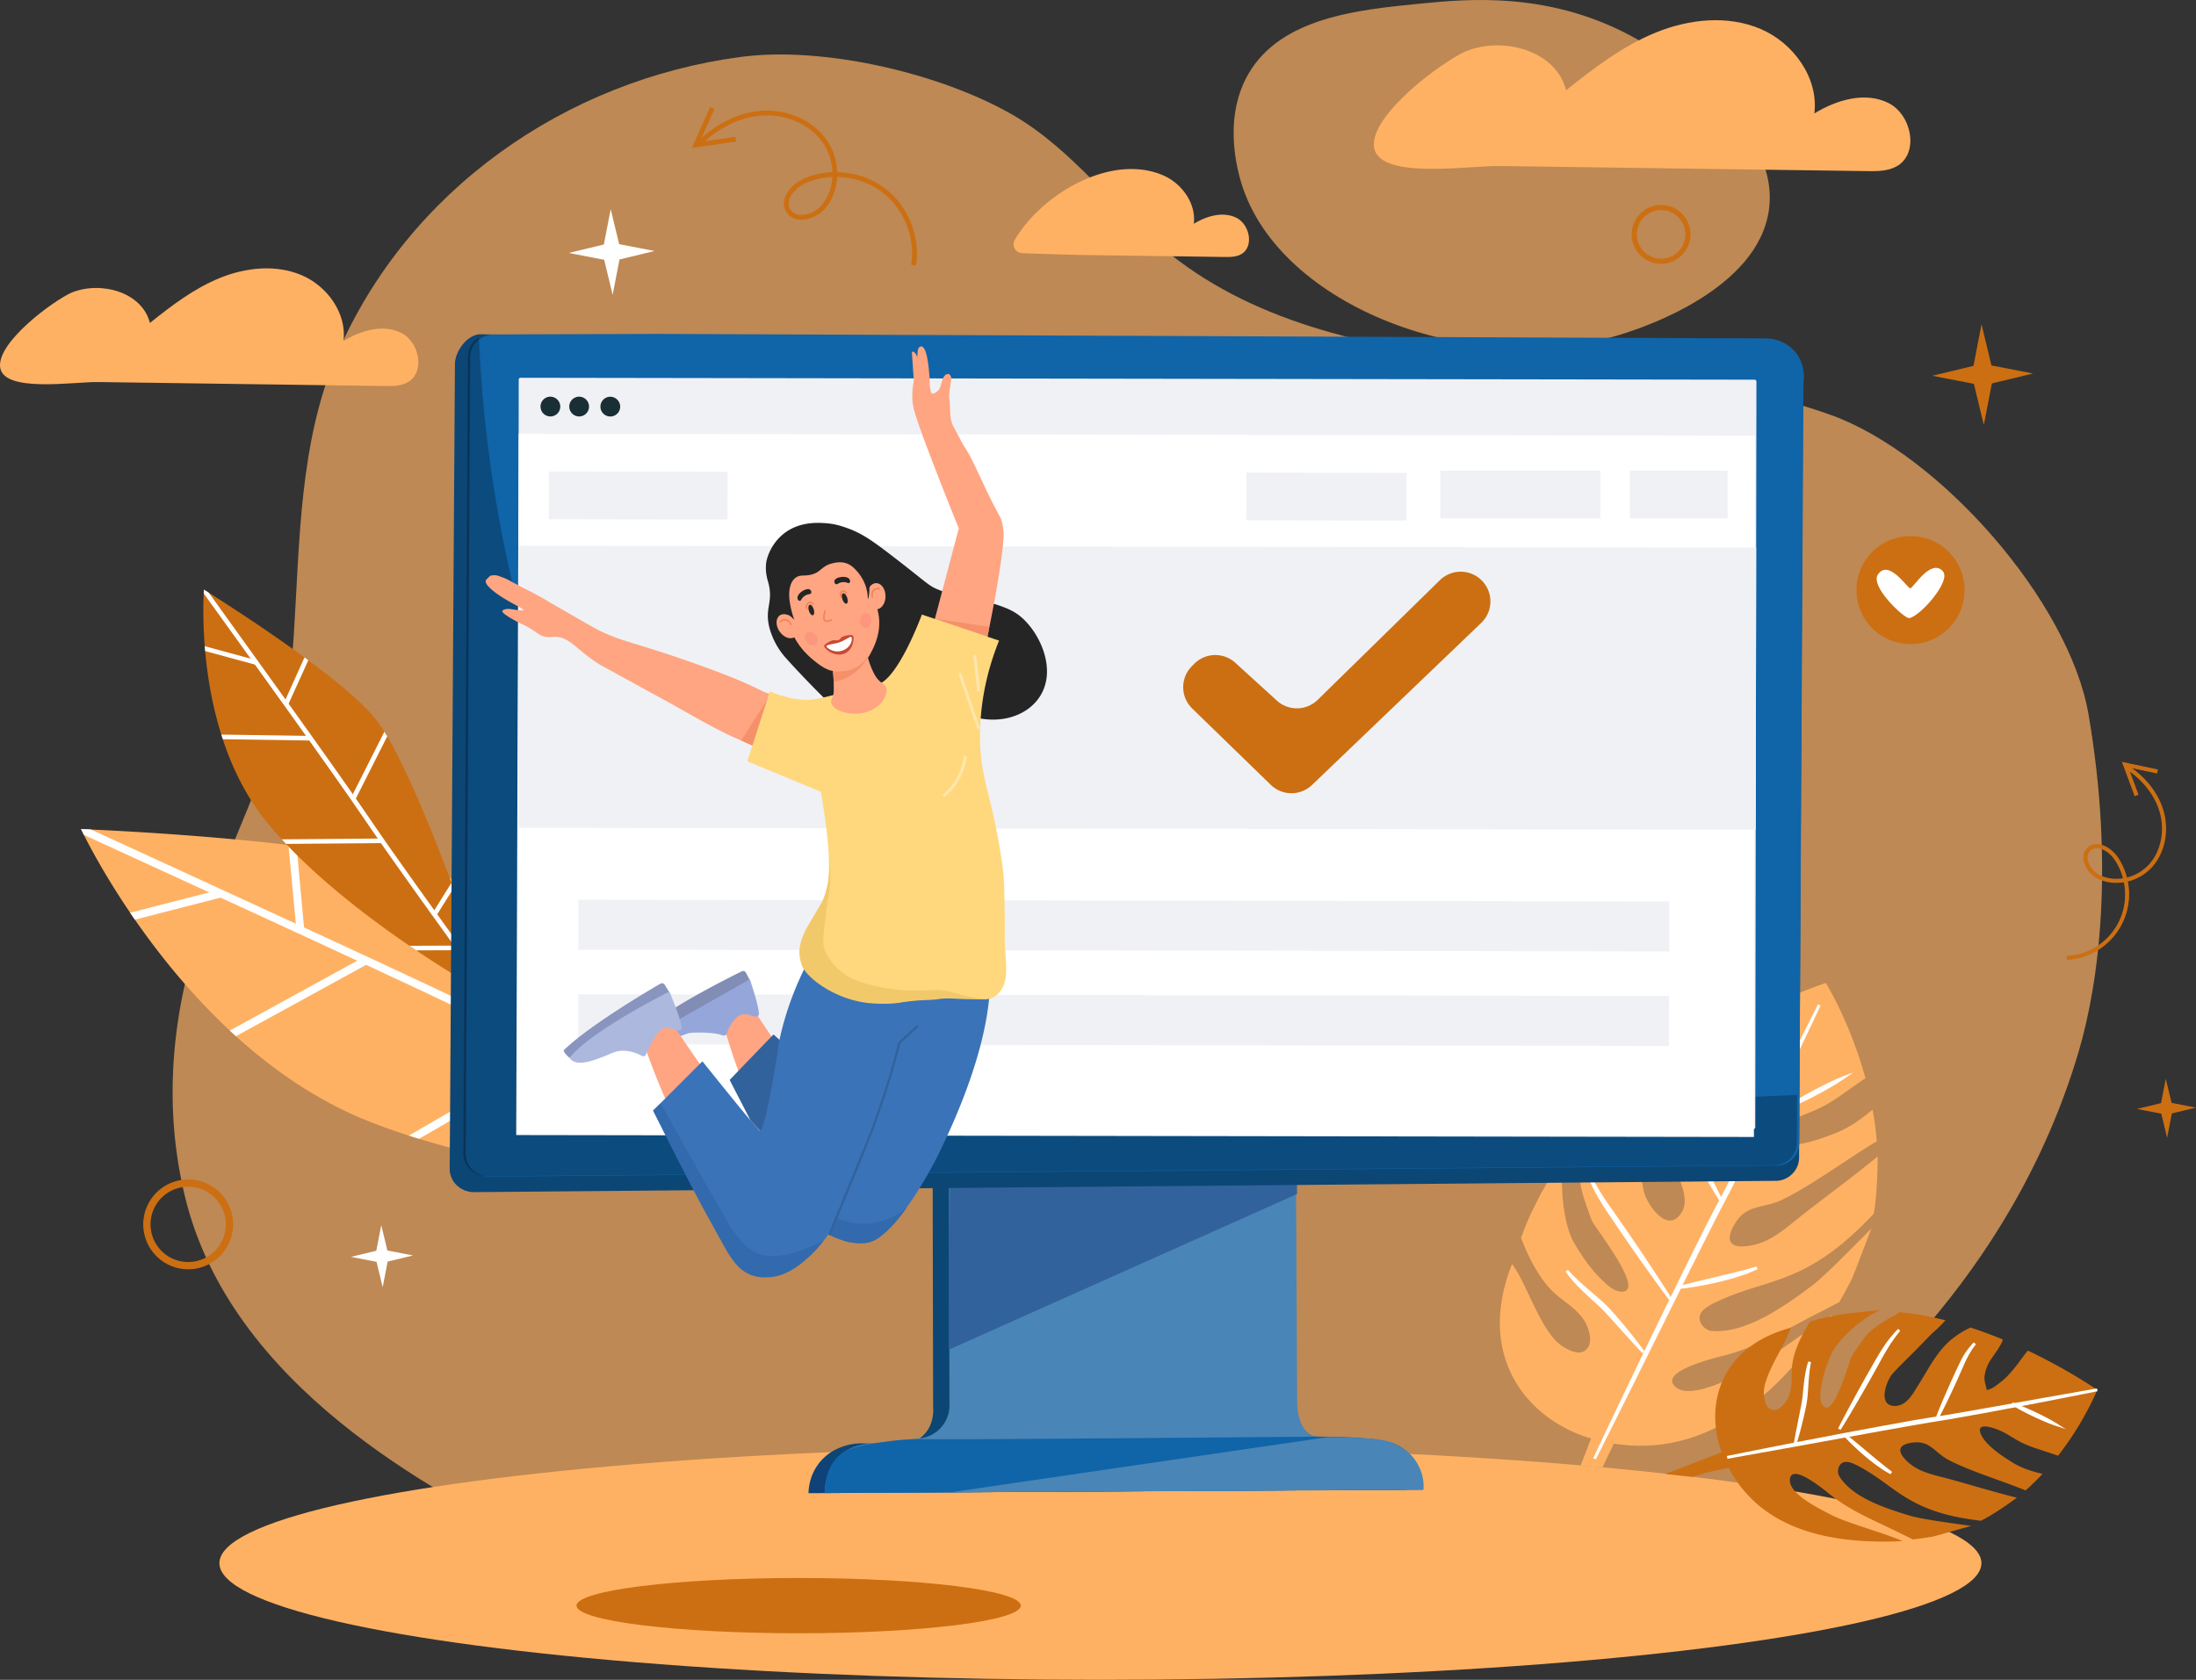 <svg id="illustration" xmlns="http://www.w3.org/2000/svg" viewBox="0 0 4577.26 3502.11"><rect x="0" y="0" width="4577.26" height="3502.11" fill="#333333" stroke="none"/><defs><style>.cls-1{opacity:0.68;}.cls-2{fill:#ffb163;}.cls-3{fill:#cc6f12;}.cls-4{fill:#fff;}.cls-5{fill:#0c4675;}.cls-11,.cls-6{opacity:0.25;}.cls-7{fill:#143982;}.cls-8{fill:#4985b7;}.cls-23,.cls-9{fill:#32629c;}.cls-10{fill:#1064a8;}.cls-12{fill:#f0f1f5;}.cls-13{fill:#1a2e35;}.cls-14{fill:#db6458;}.cls-15{fill:#ffa582;}.cls-16{fill:#828db5;}.cls-17{fill:#95a6db;}.cls-18{fill:#252526;}.cls-19{fill:#8995bf;}.cls-20{fill:#adb8de;}.cls-21{fill:#f5916a;}.cls-22{fill:#3b73b8;}.cls-23{opacity:0.61;}.cls-24{fill:#ffd87d;}.cls-25{fill:#ffe6ad;}.cls-26{fill:#f08257;}.cls-27{fill:#fc977e;}.cls-28{fill:#c94836;}.cls-29{fill:#326aad;}.cls-30{fill:#f2c96a;}</style></defs><g id="die" class="cls-1"><path class="cls-2" d="M3414.72,83.23c-179.4-102.7-355-85.44-454.18-75.69-128.82,12.66-290,28.5-358.29,146.34-58.08,100.17-17.93,220.27-10.1,242.23,89.95,252.35,493.16,397.9,797.34,297.74,36.54-12,275.62-90.75,297.74-257.36C3711.57,253.18,3454.42,106,3414.72,83.23Z"/><path class="cls-2" d="M1121.11,3219.6c-219.56-110.36-639.39-330.55-735.21-723.42-43-176.18-36.66-379.45,47.23-604.64,70-187.82,166-362.42,178.92-562.44s11.44-407,90.79-591C849.62,397.63,1177.44,166.89,1545,118.56c172.13-22.63,416,34.28,566.28,121.18,126,72.84,212.56,197.58,326.06,288.66,186.89,150,434,199.49,672.29,224.56s482.51,31.29,707.88,112.7,495.51,388.06,535.83,624.27c53,310.4,23,556.4-21.44,705.24-141.74,475.13-484.06,749-621.47,855.94C2947.61,3644.84,1850.27,3586.11,1121.11,3219.6Z"/></g><g id="floor"><ellipse id="platform" class="cls-2" cx="2293.66" cy="3258.94" rx="1836.34" ry="243.17"/><ellipse class="cls-3" cx="1664.68" cy="3347.45" rx="463.03" ry="57.63"/></g><g id="plant"><g id="leafs_1" data-name="leafs 1"><path class="cls-2" d="M3819.54,2741.52c-40.79,21.56-134.59,94.88-176.07,115-39.53,19.21-124.92,63.85-153.49,32.75-29.66-32.29,90.81-59.68,109.28-64.72,72.06-19.64,134.12-59.14,201.82-92.79,6.21-3.08,18.45-9.85,32.49-16.84q13.29-22.95,26-47.79c3.62-7.1,38.11-99.07,41.33-106.2-24.75,25.1-97.42,99.56-122.71,118.52-60.74,45.55-141.79,102.33-211.55,95.12-12-1.23-27.33-15.8-23.53-31.75,3.68-15.45,30.7-26.92,43.9-32.84,61.7-27.69,110.92-33.14,172-63.82,57.06-28.67,103.81-70.46,146.57-115.77,6.1-33.59,8.19-86.91,8.16-119.39-46.52,38.5-107,83-154.57,120.16-40.37,31.54-72.22,63.45-123,67.26-31.27,2.35-39.68-13.74-20.8-46.06,25.5-43.69,58.69-30.79,102-52.38,62.52-31.15,134.78-85,194.6-120.69-1.9-22.64-5-44.7-8.83-66-23.81,20.1-49,38.21-78.4,49.55-33.69,13-82.42,30.41-114.86,22.46-41.79-10.23,18.86-47.41,37.54-55.74s38-14.87,56.16-24.81c22.14-12.1,42.3-27.73,63.12-42,6-4.12,13.49-9.52,21.56-14.81-32.12-117.54-82.64-198.66-82.64-198.66s-91.07,30.17-204.6,90.25c4.17,17.75,10.22,34.85,14.88,52.35,5.41,20.33,10.36,41.41,10.38,63.37,0,14.46,1.61,28.09-5.43,42.9-11.58-5.64-24.32-8.88-33.87-17.44-11.9-10.67-22.38-27.2-27.6-42.06-6.25-17.82-11.21-35.5-19.54-52.25a98.1,98.1,0,0,0-5.69-9.24c-26.91,16.08-54.29,33.64-81.37,52.74-7,35.23-7.61,69.31,1.2,104.05,9.66,38.14,26.64,72.95,40.56,109.15,8.14,21.12,26.54,58,10.82,84.19-29.06,48.35-73.26-17.19-79.11-43.86-4.52-20.6-10.58-67.61-13.7-88.07-7.78-51-10-57.94-12.07-80.83a302.23,302.23,0,0,0-6.09-40.45c-34.21,27.79-66.92,58.15-96.42,91.06,3.45,5.28-1.5,25.15-2.16,31-8,71.42-1.29,82.79,21.3,146.87,4.74,13.45,107.37,141.1,68,149.37-19,4-38.2-16.34-48.2-26.11-22.42-21.91-39.95-48.18-55.81-74.89-22.71-38.25-33.15-131.43-18.61-188.67-3,5.42-47.86,80.22-50.68,85.75-20.09,39.34-29.2,57.64-41.33,92.56,15.83,41.17,36.3,80.34,62.08,107.46,25.18,26.51,62.32,42,76.07,77.52,4.52,11.71,11.18,35.08-2.56,47.87-14.26,13.26-35.78.8-46.34-5.19-46.82-26.57-76.29-132.26-108.09-173.38-77.86,196.87,36.73,326.59,164.77,363.68l-21.82,56.43,45.6,3.93q4.62-10,9.43-20,7.2-15.09,14.45-29.72C3499.78,3031.13,3659,2980.77,3819.54,2741.52Z"/><path class="cls-4" d="M3728.52,2307.21s6.6-4.6,16.85-10.82c5.11-3.14,11.13-6.69,17.65-10.39,3.26-1.82,6.6-3.77,10.06-5.63l10.48-5.68,10.56-5.5c3.47-1.84,7-3.51,10.3-5.19,6.7-3.34,13-6.34,18.48-8.82,10.89-5,18.4-7.9,18.4-7.9s-6.6,4.61-16.84,10.83c-5.11,3.14-11.13,6.69-17.65,10.39-3.27,1.81-6.6,3.78-10.07,5.62l-10.47,5.68-10.56,5.5c-3.48,1.83-7,3.51-10.31,5.19-6.7,3.34-13,6.34-18.48,8.82C3736,2304.32,3728.52,2307.21,3728.52,2307.21Z"/><path class="cls-4" d="M3728.5,2310.16a2.94,2.94,0,0,1-1.5-.42l-5.18-3.11,5.32-2.05c2.34-1.6,8.36-5.65,16.7-10.71,5.31-3.26,11.45-6.87,17.72-10.43,1.16-.65,2.32-1.3,3.48-2,2.15-1.22,4.38-2.48,6.65-3.7l10.46-5.67,10.6-5.52c2.32-1.23,4.66-2.39,6.93-3.52,1.15-.57,2.29-1.13,3.41-1.7,6.39-3.18,12.82-6.24,18.59-8.87,10.84-5,18.25-7.84,18.56-8l22.59-8.69L3843,2249.7c-.28.19-6.79,4.73-17,10.93-5.28,3.24-11.41,6.85-17.72,10.43-1.2.66-2.38,1.34-3.57,2-2.13,1.21-4.32,2.46-6.57,3.66l-10.46,5.66-10.6,5.53c-2.29,1.2-4.59,2.34-6.82,3.45-1.19.58-2.36,1.17-3.52,1.75-6.48,3.23-12.9,6.29-18.59,8.88-10.84,5-18.25,7.84-18.56,8h0A3,3,0,0,1,3728.5,2310.16Z"/><path class="cls-4" d="M3323.54,3041.36l19.31-41c12.42-26,29.94-63.34,51.41-107.9s46.35-96.63,73.54-152.19c13.62-27.76,27.69-56.46,42-85.62s28.94-58.73,43.76-88.24c7.45-14.74,14.95-29.44,22.64-44l22.92-43.43c14.79-28.93,29.28-57.37,43.08-85.07L3718,2242.65l74.09-147.47-19.39,41-22.41,47c-8.65,18.14-18.42,38.6-29.24,60.84l-34.87,71.87c-12.39,25.5-25.47,52.38-39.27,80.07s-28.1,56.34-42.8,85.35q-11.28,21.62-22.73,43.51c-7.58,14.54-15,29.28-22.39,44-29.76,58.91-59,118-86.44,173.51l-75.2,151.47c-22.1,44.29-40.52,81.21-53.4,107Z"/><path class="cls-4" d="M3326.18,3042.69l-5.31-2.58,19.32-41c3.84-8.06,8.16-17.17,12.93-27.25,10.53-22.22,23.64-49.87,38.48-80.67q9-18.57,18.67-38.78c16.52-34.35,35.24-73.29,54.88-113.42l46.33-94.42c12.83-26,26.1-52.92,39.44-79.47,6.56-13,14.38-28.38,22.66-44.1l22.92-43.44c16.36-32,29.95-58.72,43.05-85l75.79-151.21,74.08-147.48,5.3,2.59-19.39,41-22.41,47c-8.42,17.68-18.33,38.42-29.25,60.86l-34.87,71.86c-12.35,25.44-25.56,52.58-39.28,80.11-13.91,28.21-28.79,57.7-42.8,85.36L3584,2526.12c-8.29,15.9-16.31,31.86-22.37,44-28.81,57-57.32,114.6-86.44,173.49L3400,2895.07l-53.41,107Z"/><path class="cls-4" d="M3588.58,2505.16s-2-3.13-5.47-8.68-8.35-13.47-14.05-23.08-12.32-20.85-19.25-33l-10.62-18.72-10.83-19.4c-3.56-6.54-7.13-13.08-10.64-19.51s-6.86-12.82-10.16-19c-1.64-3.08-3.24-6.12-4.82-9.09l-1.15-2.22-1.09-2.32q-1-2.23-2.05-4.41c-2.84-5.7-4.94-11.53-7-16.77-1.82-5.33-3.52-10.2-4.62-14.65-1.27-4.39-2.1-8.31-2.82-11.51a98.86,98.86,0,0,1-1.58-10.2s.18.91.64,2.61,1.2,4.14,2.08,7.27,2.18,6.87,3.83,11.09c1.5,4.26,3.63,8.91,5.72,14,2.4,5,4.76,10.44,7.86,16.09.74,1.41,1.5,2.84,2.26,4.3l1.12,2.11,1.26,2.17q2.51,4.38,5.11,8.92c3.44,6.07,7.09,12.31,10.63,18.72l10.82,19.41,10.64,19.51c3.46,6.46,6.86,12.82,10.16,19,6.54,12.33,12.55,23.89,17.6,33.86s9.1,18.35,12,24.18S3588.58,2505.16,3588.58,2505.16Z"/><path class="cls-4" d="M3586.1,2506.77s-2.08-3.23-5.49-8.74c-1.17-1.92-2.5-4.08-4-6.48-2.83-4.58-6.34-10.29-10.11-16.65-5.92-9.9-12.59-21.31-19.28-33l-10.63-18.72-10.83-19.43-10.66-19.53c-2.28-4.16-4.51-8.34-6.66-12.39q-1.77-3.34-3.51-6.6l-6.43-12.28-.7-1.48-2-4.42c-2.27-4.56-4.05-9.15-5.77-13.58-.45-1.14-.88-2.26-1.32-3.35l-.05-.14-.5-1.48c-1.62-4.74-3.15-9.21-4.18-13.36-1.12-3.87-1.91-7.44-2.55-10.31l-.3-1.31a101.26,101.26,0,0,1-1.64-10.62l5.83-.81s.18.86.6,2.42c.24,1,.62,2.3,1,3.76.31,1,.65,2.18,1,3.43l.53,1.61c.89,2.74,1.89,5.85,3.22,9.25,1,2.78,2.21,5.67,3.5,8.74.71,1.67,1.45,3.4,2.17,5.19.67,1.38,1.33,2.8,2,4.25,1.75,3.75,3.56,7.63,5.74,11.61l3.38,6.41,6.35,11q1.8,3.18,3.65,6.39c2.3,4,4.68,8.17,7,12.38,3.56,6.39,7.19,12.89,10.82,19.39l11.82,21.72,9,16.81c6.47,12.2,12.57,23.92,17.63,33.92,3.33,6.5,6.25,12.46,8.6,17.25,1.27,2.6,2.41,4.93,3.43,6.94,2.85,5.85,4.44,9.3,4.45,9.34Zm-66.74-127.12.95,1.73c3.51,6.44,7.07,13,10.64,19.51l11,19.73-.18-.33-10.63-19.49c-3.61-6.48-7.23-13-10.81-19.38Z"/><path class="cls-4" d="M3482.89,2710.34s-3.11-4.05-8.43-11.23-12.92-17.41-21.87-29.82-19.34-26.92-30.34-42.56l-16.9-24.15-17.31-25-17.14-25.15c-5.67-8.28-11.12-16.53-16.47-24.45l-7.82-11.71-1.89-2.86c-.62-1-1.23-2-1.85-3l-3.48-5.67c-4.71-7.34-8.66-14.81-12.4-21.52-3.5-6.84-6.74-13.07-9.2-18.75-2.63-5.62-4.64-10.61-6.33-14.68-3.22-8.22-4.61-13-4.61-13s.46,1.17,1.44,3.33,2.48,5.3,4.32,9.3,4.32,8.79,7.32,14.2c2.84,5.46,6.48,11.43,10.22,18,4,6.43,8.15,13.41,13.13,20.7l3.68,5.54,1.82,2.73,2,2.8,8.11,11.51c5.48,7.83,11.22,15.88,16.9,24.15l17.31,25,17.13,25.16c5.61,8.33,11.12,16.52,16.47,24.45,10.63,15.89,20.46,30.79,28.79,43.62s15.13,23.63,20,31.13S3482.89,2710.34,3482.89,2710.34Z"/><path class="cls-4" d="M3480.55,2712.13s-3.18-4.15-8.45-11.26q-2.7-3.69-6.16-8.35c-4.37-5.92-9.82-13.29-15.74-21.51-9.2-12.69-19.7-27.42-30.36-42.59l-16.91-24.15-17.31-25.05c-5.76-8.44-11.5-16.87-17.15-25.17-3.64-5.31-7.22-10.65-10.68-15.82-1.95-2.91-3.88-5.8-5.8-8.64l-10.46-15.78-1.16-1.86c-1.18-1.94-2.34-3.82-3.49-5.69-3.75-5.84-7-11.69-10.09-17.34q-1.2-2.19-2.38-4.3l-1-2c-3.12-6.07-6.06-11.8-8.33-17-2.26-4.83-4.06-9.18-5.64-13l-.71-1.72c-3.25-8.29-4.66-13.09-4.71-13.29l5.57-1.9s.45,1.14,1.38,3.19c.55,1.32,1.33,3,2.24,4.86.63,1.33,1.33,2.8,2.08,4.42l1,2.05c1.76,3.54,3.75,7.54,6.2,12,1.84,3.55,4,7.29,6.32,11.26,1.25,2.15,2.54,4.38,3.85,6.68,1.13,1.8,2.26,3.64,3.42,5.52,3,4.84,6.07,9.85,9.61,15l5.53,8.3,10.05,14.25,5.76,8.2c3.65,5.19,7.43,10.55,11.16,16l17.3,25,17.15,25.16,16.47,24.47c10.47,15.65,20.44,30.75,28.82,43.67,5.47,8.36,10.35,16,14.26,22.19,2.13,3.34,4,6.34,5.72,8.95,4.74,7.49,7.45,11.91,7.47,12Zm-108.82-163.75,1.6,2.34c5.66,8.31,11.4,16.74,17.15,25.16l17.6,25.46-.31-.46-17.12-25.14-17.3-25Z"/><path class="cls-4" d="M3499.57,2684.18l7-1.86,18.45-4.67,26.09-6.31,29.9-7.11c5.11-1.1,10.16-2.43,15.16-3.66s9.93-2.37,14.7-3.51l13.67-3.53c4.35-1.15,8.47-2.16,12.29-3.09s7.22-2.09,10.3-2.92l8-2.26,7-1.86-6.62,2.95-7.67,3.27c-3,1.2-6.3,2.78-10.06,4s-7.79,2.68-12.1,4.07-8.83,3-13.59,4.32-9.65,2.72-14.67,4-10.09,2.72-15.21,3.88l-15.29,3.42c-5,1.19-10,2.08-14.87,3-9.65,1.87-18.7,3.45-26.47,4.57C3510,2683.34,3499.57,2684.18,3499.57,2684.18Z"/><path class="cls-4" d="M3499.8,2687.12l-1-5.79,7-1.86,18.49-4.68,27-6.53,29-6.9c3.73-.8,7.43-1.73,11-2.63l4.12-1c3.25-.84,6.52-1.6,9.68-2.34q2.54-.59,5-1.18l13.62-3.52c4.29-1.13,8.28-2.1,12.34-3.09,2.24-.55,4.33-1.18,6.36-1.79,1.34-.4,2.62-.78,3.86-1.12l7.94-2.24,7.05-1.88,2,5.54-6.62,2.95-7.72,3.3c-1,.39-1.91.79-2.9,1.21-2.19.94-4.68,2-7.38,2.89-4,1.37-7.89,2.71-12.12,4.08-1.32.42-2.64.86-4,1.31-3.12,1-6.35,2.1-9.72,3l-5,1.37c-3.16.89-6.44,1.81-9.76,2.66l-4.21,1.1c-3.61,1-7.34,1.95-11.08,2.79l-15.3,3.43c-3.88.92-7.77,1.66-11.53,2.38l-3.41.65c-10.09,2-19.05,3.51-26.62,4.6C3510.54,2686.24,3499.91,2687.11,3499.8,2687.12Z"/><path class="cls-4" d="M3425.4,2819s-2.54-2.63-6.89-7.31-10.58-11.32-17.9-19.43l-11.84-13.08-13.17-14.63-14.07-15.62c-4.75-5.35-9.75-10.61-14.65-16-5-5.18-9.92-10.32-15.38-15.09l-15.61-14.18c-5.1-4.58-9.88-9.19-14.45-13.51s-8.77-8.55-12.51-12.57-7.23-7.63-10-11.11-5.48-6.28-7.31-8.92c-3.8-5.14-5.88-8.11-5.88-8.11s2.53,2.65,6.81,7.36c2,2.42,5,5,8.08,8.16s6.9,6.44,10.86,10.19,8.53,7.56,13.16,11.75l15,12.87c5.15,4.48,10.66,9,16,13.85,5.43,4.65,10.68,10,15.84,15.25,4.88,5.44,9.88,10.8,14.59,16.21s9.31,10.79,13.71,16c8.79,10.46,16.82,20.35,23.59,28.93s12.24,15.84,16.12,20.89S3425.4,2819,3425.4,2819Z"/><path class="cls-4" d="M3423.27,2821s-2.6-2.71-6.91-7.35c-1.77-1.94-3.84-4.17-6.18-6.68-3.47-3.73-7.41-8-11.76-12.79l-39.08-43.32c-3-3.42-6.21-6.85-9.29-10.16-1.78-1.92-3.57-3.85-5.34-5.79l-1.61-1.65c-4.51-4.65-8.77-9.05-13.54-13.21l-15.65-14.22c-4-3.63-7.88-7.27-11.59-10.79l-5.16-5c-3.71-3.64-7.22-7.09-10.39-10.5l-1.5-1.59c-3.18-3.38-6.18-6.58-8.67-9.68-1-1.2-2-2.35-2.89-3.43-1.69-2-3.28-3.84-4.54-5.65-3.72-5-5.85-8.06-5.87-8.09l4.54-3.73s2.61,2.73,6.86,7.4c1.28,1.52,2.86,3,4.69,4.83,1.06,1,2.17,2.1,3.31,3.25,1.85,1.89,4,3.86,6.27,5.94,1.46,1.33,3,2.72,4.52,4.19,2.22,2.07,4.63,4.19,7.18,6.43,1.93,1.7,3.92,3.45,5.93,5.27l14.9,12.82c1.88,1.63,3.8,3.27,5.74,4.92,3.39,2.9,6.89,5.88,10.32,9,5.28,4.51,10.43,9.74,15.41,14.79l.66.68q2.64,2.94,5.31,5.86c3.09,3.4,6.28,6.91,9.31,10.39,4.3,4.93,8.8,10.18,13.74,16,8.14,9.69,16.32,19.72,23.64,29,5,6.3,9.3,11.94,12.74,16.47l3.4,4.46c3.84,5.07,5.94,8,6,8.13Zm-87.85-103.63c4.18,3.8,8.1,7.85,11.92,11.78l1.66,1.71c1.82,2,3.6,3.91,5.38,5.83,2.94,3.17,6,6.44,8.89,9.71-2.83-3.23-5.81-6.51-8.69-9.68q-2.65-2.91-5.3-5.84l-.51-.53C3344.43,2726,3340,2721.45,3335.42,2717.41Z"/><path class="cls-2" d="M168.84,1728.44s2,4.29,6,12.18c12.62,25.09,45.12,86.6,96.42,162.24h0c.21.31.42.64.64,1l.4.59q4.35,6.39,8.88,12.92c50,72,116.21,155.14,197.8,231.23q6.35,5.92,12.81,11.77c79.07,71.6,172,136,277.93,177.84,26.68,10.52,54.26,20.29,82.49,29.36,7.07,2.29,14.17,4.51,21.33,6.71,185.91,56.91,397,85,563.91,98.8q14.79,1.23,29.11,2.32c158.57,12,270.63,11,270.63,11l-27.94-32h0l-26.3-30.15-96.6-110.71s-45.32-40-113.51-97.41q-7.85-6.62-16.08-13.5c-128.06-107.21-323.85-264.43-458.57-341.65-5.83-3.34-11.55-6.55-17.14-9.58a500.47,500.47,0,0,0-50.07-24c-69.83-28.11-189.08-48.83-312.81-63.82q-8.43-1-16.91-2c-174-20.32-352.8-29.52-412-32.18C176.09,1728.7,168.84,1728.44,168.84,1728.44Z"/><path class="cls-4" d="M168.84,1728.44s2,4.29,6,12.18c233,107,706.12,322.86,911.72,424.44,139.87,69.11,409.43,192.6,622.69,289.3h0l-26.31-30.16c-207.19-94.07-456.37-208.46-588.88-273.93-202.54-100.09-673.27-314.26-904.81-421C176.09,1728.7,168.84,1728.44,168.84,1728.44Z"/><polygon class="cls-4" points="281.15 1917.33 469.32 1868.95 445.97 1857.98 271.22 1902.86 281.15 1917.33"/><polygon class="cls-4" points="618.13 1763.49 634.3 1940.23 617.05 1930.57 601.22 1761.48 618.13 1763.49"/><path class="cls-4" d="M479,2148.55q6.35,5.92,12.81,11.77l283.88-155.65-13.26-11.52Z"/><polygon class="cls-4" points="998.15 1860.94 1010.76 2117.07 994.13 2118.01 981.01 1851.36 998.15 1860.94"/><polygon class="cls-4" points="873.49 2374.24 873.5 2374.23 1172.66 2200.98 1164.36 2186.74 852.18 2367.52 873.49 2374.24"/><polygon class="cls-4" points="1472.8 2216.09 1467.61 2337.28 1450.98 2336.72 1456.72 2202.59 1472.8 2216.09"/><polygon class="cls-4" points="1466.52 2475.35 1466.53 2475.35 1601.38 2398.01 1593.14 2383.73 1437.43 2473.02 1437.41 2473.03 1466.52 2475.35"/></g></g><g id="leafes"><g id="leafs_2" data-name="leafs 2"><path class="cls-3" d="M3965.3,3212.94c-30.93-14.72-116.21-38.05-146.61-53.81-29-15-93.45-46.06-87.61-76.87,6.07-32,75.84,27.6,87,36.36,43.67,34.2,94.73,53.63,144.8,79,4.59,2.32,14.05,6.61,24.44,11.87q19.58-2.27,40-5.71c5.84-1,75.91-21.26,81.59-22.51-25.93-3.6-102.51-13.84-125-20.49-54.08-16-123.85-39-150.51-83.77-4.59-7.69-2.71-23.28,8.47-28.1,10.83-4.66,29.65,6.34,39,11.57,43.87,24.46,69,51.35,114.31,74.1,42.38,21.25,88,30.55,134,35.91,22.7-11.27,55.39-33.68,74.71-48.11-43.56-10.62-96.85-26.89-140.13-38.73-36.7-10.05-69.83-14.85-94.61-43.39-15.27-17.58-9.42-29.71,18.2-32.82,37.33-4.19,44.37,21.29,76.46,37.52,46.29,23.41,110.4,42.57,158.22,62.34,12.63-11.18,24.41-22.78,35.37-34.54-22.53-5.26-44.48-12.21-64.29-24.7-22.69-14.3-54.68-35.59-64.34-58.43-12.45-29.43,36.61-9.81,49.85-2.38s25.7,16,39.7,22.44c17,7.81,35.27,12.88,53,19,5.13,1.76,11.66,3.81,18.39,6.27,55.74-71.28,81.64-137.35,81.64-137.35s-58.38-40.85-144.53-81.8c-8.71,10.36-16.21,21.55-24.57,32.09-9.71,12.24-20.07,24.54-33.13,34.29-8.6,6.43-16,13.42-28,15.8-1.78-9.39-5.5-18.42-4.64-27.91,1.07-11.82,6.27-25.39,12.8-35.09,7.84-11.63,16.17-22.42,22.44-34.82a71.21,71.21,0,0,0,3-7.49c-21.52-8.89-44.12-17.4-67.52-25-24.09,11.45-44.65,26.22-61.42,46.87-18.43,22.68-31.63,48.24-47,72.59-9,14.21-22.8,41.56-45.34,43.8-41.69,4.14-22.27-51.25-9-66.58,10.26-11.82,35.56-36.29,46.36-47.23,26.93-27.27,30.08-31.65,42.78-43a225.12,225.12,0,0,0,21.39-21.57,626.48,626.48,0,0,0-97-17c-1.61,4.4-15.64,10.27-19.44,12.49-46.09,26.91-49.87,36-78,77.85-5.9,8.79-36.39,126.54-58.78,106.76-10.83-9.56-7.22-30-5.84-40.29,3.1-23.07,11-45.16,19.84-66.46,12.69-30.5,63.55-78.06,104.09-94.79-4.57.6-69,7.09-73.55,7.86-32.34,5.49-47.28,8.19-73.46,16.46-17.49,27.69-31.73,57.26-36.45,84.65-4.61,26.75,2.67,55.73-12.41,79.68-5,7.89-15.92,22.23-29.64,19.72-14.22-2.61-16.35-20.95-17.47-29.9-4.95-39.67,44.91-104.11,55.29-141.29-151.78,41-178.19,166.78-143.46,259.48L3471.13,3073h0l56.9,6.19c9-3.08,18.6-6,28.8-8.75a435.44,435.44,0,0,1,46.73-9.73C3651,3151,3751.63,3223.52,3965.3,3212.94Z"/><path class="cls-4" d="M3600,3038.4l33-6.7c21-4.16,51-10.27,87.06-17.26s78.1-15.27,123.26-23.73l69.61-13c23.73-4.37,47.82-8.83,72-13.09,12.08-2.1,24.16-4.16,36.27-6.07l36-5.62c23.78-4,47.15-8,69.77-12.09l123.67-22,120.69-21.31-33,6.64-37.9,7.48c-14.64,2.9-31.16,6.16-49.21,9.58L4193,2932.41c-20.67,3.94-42.49,8.08-65.1,12.15s-46,8.26-69.81,12.38l-36,5.77c-12,1.94-24.1,4.05-36.16,6.2-48.28,8.42-96.48,17.23-141.67,25.51l-123.56,22.42-87.45,15.69Z"/><path class="cls-4" d="M3600.53,3041.3l-1.1-5.79,33-6.7c6.51-1.28,13.85-2.76,22-4.38,17.91-3.59,40.19-8,65.13-12.88l31.38-6.09c27.78-5.41,59.28-11.53,91.89-17.64l76.41-14.24c21.31-3.92,43.34-8,65.21-11.84,10.64-1.86,23.28-4,36.32-6.08l36-5.62c26.33-4.46,48.29-8.22,69.7-12.08l123.68-22,120.69-21.32,1.1,5.8-33,6.64-37.91,7.49c-14.29,2.83-31.06,6.13-49.23,9.58l-58.26,11.12c-20.6,3.92-42.6,8.1-65.14,12.15-23.09,4.26-47.21,8.47-69.83,12.38l-36,5.78c-13.11,2.11-26.18,4.42-36.11,6.19-46.7,8.15-93.66,16.71-141.66,25.51l-123.57,22.42-87.45,15.7Z"/><path class="cls-4" d="M4198.06,2928.55s5.66,1.89,13.92,5.23c4.13,1.65,8.92,3.66,14,5.9,2.53,1.14,5.18,2.26,7.82,3.5l8,3.71,8,3.85c2.64,1.25,5.18,2.59,7.67,3.83,5,2.51,9.54,4.94,13.45,7.09,7.81,4.27,12.86,7.46,12.86,7.46s-5.67-1.89-13.92-5.23c-4.14-1.65-8.92-3.66-14-5.9-2.54-1.14-5.19-2.25-7.82-3.5l-8-3.71-8-3.85c-2.64-1.26-5.18-2.6-7.67-3.84-5-2.51-9.55-4.94-13.45-7.09C4203.1,2931.74,4198.06,2928.55,4198.06,2928.55Z"/><path class="cls-4" d="M4305.83,2979.55l-23-7.64c-.23-.07-5.85-1.95-14.1-5.28-4.3-1.72-9.17-3.77-14.09-5.94l-2.78-1.23c-1.69-.74-3.4-1.49-5.11-2.3l-8-3.71-8-3.87c-1.72-.82-3.42-1.69-5.09-2.54l-2.6-1.31c-4.82-2.44-9.5-4.91-13.56-7.15-7.8-4.25-12.81-7.41-13-7.54h0a3,3,0,0,1-1.38-2.48v-5.35l4.23,2.67c2.18.75,7.18,2.52,13.74,5.18,4.3,1.72,9.18,3.77,14.1,5.93.9.41,1.8.8,2.71,1.2,1.7.75,3.44,1.51,5.17,2.33l8,3.71,8,3.87c1.77.83,3.51,1.72,5.19,2.57l2.51,1.28c4.76,2.4,9.45,4.87,13.56,7.14,7.8,4.26,12.8,7.41,13,7.54Z"/><path class="cls-4" d="M4036.92,2958.32s1-2.6,2.75-7.11,4.31-10.94,7.51-18.6,7-16.59,11.09-26.09c2.08-4.75,4.24-9.65,6.43-14.64s4.49-10,6.76-15.05,4.61-10,6.89-15,4.59-9.78,6.79-14.48l3.27-6.89.81-1.67.9-1.68,1.72-3.18c2.14-4.22,4.68-8.06,6.87-11.62,2.37-3.45,4.51-6.62,6.67-9.26s4-4.93,5.6-6.78a75.86,75.86,0,0,1,5.38-5.47s-.46.52-1.27,1.54-1.93,2.56-3.41,4.47-3.12,4.34-4.9,7.2-3.7,6.11-5.83,9.63c-1.91,3.65-4.1,7.47-6.09,11.82l-1.56,3.26-.76,1.6-.73,1.71q-1.5,3.43-3,7c-2.09,4.74-4.19,9.67-6.44,14.63s-4.49,10-6.75,15.06-4.63,10-6.9,15l-6.79,14.48c-4.44,9.36-8.66,18.07-12.35,25.5s-6.9,13.56-9.07,17.89S4036.92,2958.32,4036.92,2958.32Z"/><path class="cls-4" d="M4039.51,2959.73l-5.35-2.43c0-.11,1-2.69,2.77-7.17.63-1.55,1.32-3.3,2.09-5.25,1.48-3.71,3.32-8.34,5.44-13.41,3.24-7.86,7.08-16.9,11.11-26.13l6.43-14.64,6.77-15.08,6.9-15c1.45-3.19,2.95-6.35,4.4-9.41l2.4-5.07,5-10.39c.6-1.09,1.17-2.14,1.73-3.19,1.72-3.38,3.66-6.49,5.54-9.49.49-.77,1-1.53,1.42-2.28l.77-1.13c2.1-3,4.08-5.94,6.1-8.4,1.82-2.4,3.59-4.45,5-6.11l.66-.77a77.26,77.26,0,0,1,5.67-5.76l4.14,4.18s-.45.51-1.15,1.4c-.51.6-1.09,1.37-1.76,2.27-.47.64-1,1.35-1.6,2.12l-.73,1c-1.23,1.73-2.62,3.69-4,6-1.22,1.81-2.39,3.82-3.64,5.94-.68,1.16-1.38,2.36-2.12,3.58-.53,1-1.08,2-1.64,3.08-1.45,2.69-2.95,5.48-4.33,8.52l-2.35,4.9-3.73,8.62c-.73,1.67-1.47,3.35-2.2,5.05-1.37,3.14-2.78,6.39-4.25,9.63l-6.75,15-8.37,18.12-5.34,11.39c-4.4,9.28-8.68,18.12-12.38,25.56-2.4,4.88-4.66,9.27-6.48,12.81-1,1.9-1.85,3.6-2.6,5.09C4040.88,2957.22,4039.56,2959.63,4039.51,2959.73Z"/><path class="cls-4" d="M3833.92,2979.49s1.69-3.4,4.73-9.3,7.36-14.32,12.7-24.34,11.6-21.72,18.42-34.17l10.56-19.18,11-19.74c3.73-6.59,7.47-13.18,11.15-19.66s7.36-12.83,10.89-19q2.67-4.61,5.24-9.05l1.29-2.19,1.38-2.21c.9-1.41,1.77-2.8,2.64-4.19,3.35-5.54,7-10.61,10.28-15.31,3.41-4.57,6.5-8.77,9.48-12.28s5.55-6.56,7.71-9c4.42-4.83,7.15-7.33,7.15-7.33s-.63.69-1.75,2.06-2.72,3.39-4.78,5.93-4.44,5.75-7.07,9.52-5.49,8.07-8.66,12.72c-3,4.8-6.27,9.83-9.49,15.53-.81,1.41-1.64,2.83-2.48,4.28l-1.22,2.1-1.22,2.24-5,9.18c-3.43,6.22-6.91,12.68-10.56,19.18l-11,19.73-11.15,19.66c-3.71,6.47-7.37,12.83-10.9,19-7.1,12.29-13.81,23.73-19.63,33.48s-10.79,17.83-14.21,23.51S3833.92,2979.49,3833.92,2979.49Z"/><path class="cls-4" d="M3836.41,2981.07l-5.13-2.89s1.73-3.49,4.74-9.34c1.06-2,2.25-4.32,3.58-6.88,2.5-4.85,5.62-10.88,9.15-17.5,5.43-10.26,11.8-22.08,18.43-34.2l10.57-19.18,11-19.76,11.15-19.67c2.33-4.13,4.68-8.2,7-12.21,1.32-2.28,2.63-4.55,3.91-6.79l8-13.55c.9-1.43,1.78-2.81,2.64-4.19,2.68-4.43,5.52-8.5,8.27-12.43l2.09-3,1-1.34c3-4.07,5.89-7.92,8.66-11.17,2.47-3.09,4.78-5.71,6.83-8l.91-1c4.49-4.93,7.25-7.46,7.37-7.56l4.17,4.16s-.62.68-1.66,1.94c-.69.8-1.52,1.85-2.49,3.06-.68.87-1.43,1.82-2.27,2.85l-1,1.37c-1.77,2.31-3.77,4.93-5.9,8-1.76,2.39-3.53,5.06-5.41,7.88q-1.55,2.31-3.19,4.76l-2.54,4.06c-2.25,3.57-4.58,7.27-6.86,11.31l-3.73,6.41-6.18,11.35-3.59,6.54c-2.26,4.13-4.6,8.41-7,12.67l-11,19.73L3883,2902.59l-7.18,12.52c-7,12.11-13.8,23.7-19.66,33.52-3.8,6.41-7.32,12.19-10.15,16.83-1.52,2.49-2.88,4.73-4.06,6.69C3838.5,2977.78,3836.43,2981,3836.41,2981.07Z"/><path class="cls-4" d="M3845.61,2992.22l4.22,3.34,11,8.91,15.34,12.74,17.49,14.65c2.93,2.56,6,5,8.91,7.4s5.82,4.87,8.61,7.2l8.17,6.57c2.61,2.08,5,4.09,7.29,6s4.45,3.36,6.31,4.83l4.88,3.75,4.22,3.34-4.69-2.63-5.36-3.12c-2-1.24-4.44-2.52-6.85-4.2s-5.05-3.45-7.79-5.4-5.71-3.93-8.6-6.18-5.91-4.54-8.9-7-6.1-4.8-9.06-7.34l-8.83-7.58c-2.94-2.47-5.69-5.06-8.39-7.51-5.4-4.92-10.35-9.61-14.46-13.74C3850.75,2998.07,3845.61,2992.22,3845.61,2992.22Z"/><path class="cls-4" d="M3940.57,3073.48l-4.7-2.63-5.39-3.14c-.67-.41-1.33-.79-2-1.19-1.54-.9-3.3-1.92-5-3.14-2.58-1.76-5.14-3.52-7.81-5.42l-2.56-1.8c-2-1.4-4.08-2.85-6.14-4.45-1-.78-2-1.55-3-2.33-1.94-1.5-3.94-3.05-5.93-4.66l-2.52-2c-2.18-1.73-4.43-3.52-6.61-5.39l-8.83-7.58c-2.28-1.93-4.47-3.93-6.58-5.86l-1.87-1.71c-5.65-5.15-10.55-9.8-14.57-13.84-8.29-8.14-13.38-13.92-13.59-14.17l4-4.25,4.22,3.33,12.11,9.87,14.24,11.83,17.51,14.66c2.13,1.87,4.32,3.65,6.44,5.38l2.45,2c1.94,1.57,3.85,3.18,5.7,4.74,1,.83,1.95,1.66,2.92,2.46l8.13,6.55c2.59,2.06,5,4.08,7.32,6,1.31,1.07,2.6,2,3.85,3,.84.63,1.65,1.23,2.4,1.82l4.86,3.73,4.25,3.37Z"/><path class="cls-4" d="M3741.88,3009.56s.44-2.68,1.29-7.34,2-11.33,3.63-19.29c.79-4,1.64-8.29,2.54-12.85s1.87-9.36,2.87-14.33,2-10.1,3.05-15.31,2-10.51,3-15.81c.85-5.29,1.75-10.49,2.16-15.86s1-10.53,1.52-15.58,1.09-10,1.64-14.6,1.19-9,1.93-13,1.34-7.7,2.17-10.91,1.31-6,2.07-8.31c1.37-4.54,2.21-7.1,2.21-7.1s-.45,2.68-1.36,7.32c-.53,2.29-.77,5.18-1.27,8.43s-.77,7-1.25,11-.72,8.43-1.16,13.05-.67,9.55-1,14.62-.65,10.36-1.14,15.68-1.22,10.8-2.05,16.2c-1.07,5.32-2.05,10.68-3.18,15.88s-2.29,10.33-3.45,15.27c-2.33,9.87-4.66,19-6.76,26.88s-4,14.32-5.3,18.87S3741.88,3009.56,3741.88,3009.56Z"/><path class="cls-4" d="M3744.68,3010.46l-5.71-1.38s.44-2.7,1.3-7.39c.38-1.93.79-4.15,1.25-6.67.68-3.72,1.45-7.94,2.39-12.66l8.46-42.5c.69-3.32,1.32-6.73,1.93-10,.36-1.92.71-3.84,1.08-5.75l.26-1.66c.77-4.74,1.49-9.22,1.85-13.87l1.53-15.65c.36-4,.83-7.91,1.28-11.68l.68-5.31c.52-3.84,1-7.46,1.64-10.88l.29-1.61c.61-3.41,1.18-6.62,1.92-9.5.28-1.11.53-2.19.76-3.22.43-1.9.84-3.7,1.37-5.29,1.35-4.44,2.18-7,2.21-7.08l5.71,1.41c0,.11-.47,2.78-1.37,7.39-.33,1.43-.54,3-.78,4.88-.14,1.09-.29,2.24-.48,3.44-.3,1.92-.52,4.06-.75,6.32-.14,1.47-.3,3-.49,4.57-.24,2.23-.44,4.61-.64,7.12-.15,1.91-.31,3.87-.51,5.87l-1,14.54c-.14,1.85-.26,3.71-.38,5.59-.22,3.31-.45,6.73-.76,10.15-.35,5.15-1.18,10.54-2,15.76l-.12.75c-.39,1.92-.76,3.84-1.13,5.75-.66,3.35-1.33,6.82-2.06,10.18-1,4.77-2.16,9.78-3.46,15.31-2.17,9.19-4.51,18.51-6.79,27-1.52,5.76-3,10.8-4.14,14.85l-1.16,4.06C3745.54,3007.79,3744.72,3010.35,3744.68,3010.46Z"/><path class="cls-3" d="M425.14,1229.36s-.23,2.75-.49,7.89c-.83,16.34-2.07,56.86,2.14,110h0c0,.22,0,.45.05.67l0,.41c.24,3,.5,6,.78,9.11,4.58,50.88,14.21,112,33.64,174.09q1.51,4.82,3.11,9.65c19.44,59,47.95,118.43,89.6,170.11,10.49,13,21.65,25.9,33.34,38.63q4.39,4.79,8.88,9.53c77.8,82.36,176.65,157.34,257.25,212.4q7.14,4.89,14.08,9.56c76.89,51.71,133.93,83.5,133.93,83.5l-4.93-24.26h0l-4.64-22.85-17.07-83.9s-11.44-33.32-29.46-82c-1.38-3.73-2.81-7.56-4.26-11.46-34-91.19-88-227.21-134-305.11q-3-5.07-5.92-9.79a292.38,292.38,0,0,0-18.44-26.6c-27.29-34.34-81.74-79.17-140.11-122.39q-4-3-8-5.88c-82.32-60.4-170.24-116.53-199.47-134.92C428.73,1231.58,425.14,1229.36,425.14,1229.36Z"/><path class="cls-4" d="M425.14,1229.36s-.23,2.75-.49,7.89c87.24,121.31,264.8,366.85,339.72,477.5,51,75.29,152,215.46,232.18,325.84h0l-4.65-22.86c-77.89-107.3-171.2-237-219.48-308.31-73.81-109-250.63-353-337.22-473.77C428.73,1231.58,425.14,1229.36,425.14,1229.36Z"/><polygon class="cls-4" points="427.66 1357.39 536.92 1387.05 528.25 1374.78 426.79 1347.2 427.66 1357.39"/><polygon class="cls-4" points="642.67 1376.46 599.98 1470.66 594.02 1460.8 634.68 1370.58 642.67 1376.46"/><path class="cls-4" d="M461.3,1531.48q1.51,4.82,3.11,9.65L653,1544l-3.4-9.66Z"/><polygon class="cls-4" points="807.14 1535.24 739.8 1668.63 731.1 1664.32 801.22 1525.45 807.14 1535.24"/><polygon class="cls-4" points="596.22 1759.4 596.23 1759.4 797.67 1757.75 797.56 1748.15 587.35 1749.87 596.22 1759.4"/><polygon class="cls-4" points="945.38 1851.81 907.86 1911.72 899.6 1906.65 941.12 1840.35 945.38 1851.81"/><polygon class="cls-4" points="867.56 1981.36 867.56 1981.36 958.15 1981 958.08 1971.39 853.49 1971.8 853.48 1971.8 867.56 1981.36"/></g></g><g id="cloud"><path class="cls-2" d="M148.74,610.24c61.4-25.24,147.65-1.32,163.71,63.09,45.45-36.33,92.38-72.19,146.3-94s116.43-28.42,170-5.59S723,653.23,716,711c36.14-22.09,82.54-35.87,120.42-16.91s50.32,81.84,13.52,102.8C835.66,805,818.3,805,801.84,804.8l-597.2-8.3C152.13,795.77,4.25,820,.1,763.93-3.77,711.81,109.6,628.18,148.74,610.24Z"/><path class="cls-2" d="M3054.37,107.25c78.74-32.35,189.33-1.69,209.93,80.9,58.28-46.58,118.45-92.57,187.6-120.58s149.3-36.45,217.93-7.16,120.91,102,112,176.05c46.35-28.32,105.85-46,154.42-21.69s64.53,105,17.33,131.83C3935.22,357,3913,357,3891.84,356.74L3126.06,346.1c-67.35-.94-257,30.14-262.3-41.76C2858.81,237.5,3004.18,130.26,3054.37,107.25Z"/><path class="cls-2" d="M2126.36,482.69c64-89.81,196.92-160.3,297.56-117.35,39.46,16.84,69.53,58.64,64.4,101.24,26.65-16.29,60.87-26.45,88.8-12.48s37.11,60.36,10,75.81c-10.55,6-23.36,6-35.5,5.83l-287.46-4c-30.2-.42-95.54-2.58-133.62-3.88a18.62,18.62,0,0,1-15.23-28.28C2118.69,493.9,2122.4,488.26,2126.36,482.69Z"/></g><g id="decor"><polygon class="cls-4" points="1276.98 614.71 1259.37 541.65 1185.59 527.37 1258.64 509.75 1272.92 435.97 1290.54 509.03 1364.32 523.31 1291.27 540.93 1276.98 614.71"/><polygon class="cls-3" points="4135.01 886.04 4114.31 800.23 4027.65 783.45 4113.46 762.76 4130.23 676.1 4150.93 761.91 4237.59 778.68 4151.78 799.38 4135.01 886.04"/><polygon class="cls-3" points="4517.05 2372.18 4504.9 2321.82 4454.04 2311.98 4504.4 2299.83 4514.25 2248.97 4526.39 2299.33 4577.26 2309.18 4526.89 2321.32 4517.05 2372.18"/><polygon class="cls-4" points="797.63 2683.69 784.85 2630.73 731.37 2620.38 784.33 2607.6 794.68 2554.11 807.46 2607.08 860.94 2617.43 807.98 2630.2 797.63 2683.69"/><circle class="cls-3" cx="3982.21" cy="1230.24" r="112.7" transform="translate(296.45 3176.18) rotate(-45)"/><path class="cls-4" d="M3914.3,1197.65c-17.15,25.1,54.35,90.95,64.33,90.95,20,0,89.63-76.89,71-97.61-24.95-27.73-61.38,34.82-67.94,35.5C3976,1227.07,3937,1164.37,3914.3,1197.65Z"/><path class="cls-3" d="M1897.87,465.53c-11.14-28.13-29.09-52.44-51.91-70.31s-50.72-29.47-80.7-33.54a176.8,176.8,0,0,0-21.47-1.59,123.33,123.33,0,0,0-22.54-68.94c-28.12-39.33-80.37-62.49-133.13-59-45.84,3-91.61,24.47-129.4,60.5l29.16-65.18-6.93-3.1L1444,307l89-12.87-1.09-7.52-65.76,9.52c36.08-33.59,79.31-53.56,122.53-56.42,50.19-3.33,99.82,18.59,126.44,55.84a115.83,115.83,0,0,1,21.18,64.6,163.56,163.56,0,0,0-57.71,12.32c-19.3,8-35.44,23.4-41.14,39.16-3.47,9.62-3,19.19,1.51,27.69,5.23,10,14.41,15.94,26.52,17.24,18.41,2,41.1-7.72,53.94-23.07,15.21-18.17,23.34-41.6,24.34-65.82a167.51,167.51,0,0,1,20.53,1.51c28.64,3.89,55.28,15,77,32s38.89,40.25,49.53,67.12,14,55.52,9.85,82.84l7.5,1.15C1912.57,523.66,1909,493.65,1897.87,465.53Zm-184.32-36.89c-11.34,13.54-31.23,22.12-47.3,20.4-6.62-.71-15.56-3.58-20.62-13.22-3.49-6.66-3.85-13.92-1.08-21.59,4.92-13.63,19.75-27.59,36.91-34.73a155.87,155.87,0,0,1,54.7-11.73C1735.15,390.2,1727.6,411.85,1713.55,428.64Z"/><path class="cls-3" d="M1909.15,553.66l-9.84-1.52.18-1.16c4.17-27.11.79-55.54-9.78-82.22a158.46,158.46,0,0,0-49.16-66.64c-21.59-16.91-48-27.89-76.47-31.75a170.51,170.51,0,0,0-19.24-1.49c-1.26,24.76-10,47.94-24.57,65.39-13.08,15.62-36.2,25.5-55,23.49-12.53-1.35-22-7.53-27.45-17.87-4.61-8.8-5.15-18.7-1.56-28.64,5.79-16.05,22.2-31.7,41.79-39.85A164.06,164.06,0,0,1,1735,359a115.1,115.1,0,0,0-20.93-62.78c-26.39-36.92-75.61-58.65-125.4-55.34-41.62,2.75-83.73,21.73-119,53.52l63.15-9.14,1.43,9.85L1442,308.49l38.33-85.68,9.09,4.06-27.27,60.95c37.12-33.78,81.61-53.91,125.88-56.84,53.15-3.52,105.81,19.83,134.16,59.49a125,125,0,0,1,22.73,68.46,178.7,178.7,0,0,1,20.48,1.58c30.18,4.1,58.29,15.78,81.27,33.78s41.06,42.48,52.27,70.8h0c11.22,28.32,14.8,58.55,10.37,87.4Zm-7.15-3.49,5.17.8a166.17,166.17,0,0,0-10.4-85c-11.06-27.93-28.88-52.07-51.53-69.81s-50.37-29.26-80.14-33.3a175.9,175.9,0,0,0-21.32-1.58h-1.15l0-1.14a122.63,122.63,0,0,0-22.32-68.28c-27.89-39-79.74-62-132.09-58.51-45.43,3-91.12,24.38-128.66,60.17l-4.34,4.13,31.12-69.57-4.78-2.13-35.61,79.61,85.68-12.39-.75-5.18-68.33,9.88,2.76-2.57c36.22-33.71,80-53.86,123.26-56.73,50.6-3.34,100.63,18.76,127.48,56.33a117.54,117.54,0,0,1,21.4,65.26l0,1.17-1.16,0a162.08,162.08,0,0,0-57.3,12.22c-19,7.92-34.89,23-40.48,38.48-3.35,9.3-2.86,18.55,1.44,26.75,5,9.61,13.9,15.36,25.61,16.61,18,1.94,40.3-7.59,52.9-22.65,14.51-17.33,23-40.46,24.07-65.12l0-1.15,1.14,0A167.14,167.14,0,0,1,1764.4,368c28.85,3.91,55.69,15.06,77.61,32.23a164.34,164.34,0,0,1,60,149.9Zm-231.58-99.74a40.72,40.72,0,0,1-4.3-.22c-6.9-.74-16.23-3.75-21.53-13.85-3.65-7-4-14.54-1.15-22.53,5-13.93,20.12-28.16,37.57-35.42a156.44,156.44,0,0,1,55.11-11.82l1.27,0-.05,1.27c-1,23.32-9.18,45.19-22.89,61.58C1703.87,442,1686,450.43,1670.42,450.43Zm64.5-81.43a154,154,0,0,0-53,11.59c-16.87,7-31.44,20.7-36.25,34-2.66,7.34-2.31,14.29,1,20.64,4.81,9.18,13.36,11.91,19.69,12.59,15.71,1.69,35.17-6.72,46.27-20h0C1725.77,412.19,1733.66,391.32,1734.92,369Z"/><path class="cls-3" d="M4376.6,1977.07a132.69,132.69,0,0,0,59.67-123,139.84,139.84,0,0,0-2.42-17.3,100.06,100.06,0,0,0,50.83-29.68c26.39-29,35.81-74.44,24-115.68-10.26-35.85-35.09-68.48-70.13-92.29l56.69,12,1.27-6-71.88-15.18,25.44,68.36,5.77-2.14-18.8-50.54c32.81,22.87,56.05,53.74,65.72,87.53,11.22,39.24,2.33,82.36-22.65,109.84a94,94,0,0,1-47.61,27.86,132.86,132.86,0,0,0-19.65-43.66c-9.68-13.93-24.63-24.11-38.1-25.93a27.27,27.27,0,0,0-21.71,5.93c-7,5.86-10.18,14.16-9.14,24,1.59,14.93,13.16,31.26,27.53,38.82,17,9,37,11.4,56.38,8a137.3,137.3,0,0,1,2.31,16.55,130.14,130.14,0,0,1-121,139.34l.37,6.15A135.64,135.64,0,0,0,4376.6,1977.07Zm-2.29-152.51c-12.68-6.67-22.89-21-24.27-34-.57-5.37.18-13,7-18.62,4.68-3.9,10.38-5.44,16.93-4.55,11.66,1.57,25.27,11,33.87,23.33a126.64,126.64,0,0,1,18.66,41.38C4408.5,1835.12,4390,1832.84,4374.31,1824.56Z"/><path class="cls-3" d="M4308.42,2001.34l-.51-8.51,1.18-.07A127.4,127.4,0,0,0,4429,1854.69a133.94,133.94,0,0,0-2.07-15.28c-19.82,3.19-39.66.24-56-8.35-14.69-7.73-26.53-24.45-28.15-39.75-1.09-10.25,2.22-18.9,9.55-25a28.43,28.43,0,0,1,22.62-6.2c13.79,1.86,29.06,12.23,38.92,26.43a133.27,133.27,0,0,1,19.53,42.91,93.23,93.23,0,0,0,45.89-27.23c24.71-27.19,33.5-69.87,22.38-108.72-9.23-32.28-31.24-62.22-62.14-84.67l17.88,48-8,3-26.59-71.48,75.13,15.87-1.76,8.33-52.19-11c32.73,23.62,56,55.25,65.85,89.61,11.91,41.63,2.39,87.48-24.27,116.8a101.62,101.62,0,0,1-50.32,29.77,143.7,143.7,0,0,1,2.22,16.33,137.48,137.48,0,0,1-127.85,147.24Zm2-6.3.22,3.8a134.64,134.64,0,0,0,65.31-22.75h0a131.53,131.53,0,0,0,59.16-121.88,142.82,142.82,0,0,0-2.4-17.16l-.23-1.12,1.11-.26a99.27,99.27,0,0,0,50.22-29.32c26.12-28.74,35.45-73.71,23.76-114.57-10.15-35.47-34.89-68-69.66-91.63l-4.95-3.37,61.39,13,.78-3.72-68.63-14.5,24.28,65.26,3.57-1.33-19.71-53,3.09,2.15c33,23,56.49,54.3,66.18,88.18,11.34,39.62,2.35,83.18-22.91,111a95.56,95.56,0,0,1-48.21,28.21l-1.14.27-.28-1.13a131,131,0,0,0-19.47-43.28c-9.49-13.67-24.13-23.65-37.29-25.43a26.12,26.12,0,0,0-20.8,5.67c-6.7,5.6-9.71,13.53-8.71,23,1.54,14.58,12.86,30.52,26.9,37.91,16.18,8.51,35.94,11.33,55.63,7.92l1.13-.19.22,1.12a136.22,136.22,0,0,1,2.33,16.69A131.33,131.33,0,0,1,4310.41,1995Zm101-160.51a80.9,80.9,0,0,1-37.64-8.93c-13-6.84-23.47-21.53-24.89-34.94-.6-5.65.19-13.65,7.37-19.64,4.95-4.13,10.95-5.75,17.85-4.82,12,1.61,25.9,11.19,34.68,23.83a127.46,127.46,0,0,1,18.84,41.76l.31,1.24-1.26.21A91,91,0,0,1,4411.4,1834.53Zm-36.54-11c14.58,7.67,32.34,10.36,50.14,7.6a124.86,124.86,0,0,0-18.17-39.75c-8.42-12.12-21.71-21.3-33.06-22.83-6.21-.84-11.6.6-16,4.29-6.38,5.33-7.08,12.5-6.54,17.58C4352.56,1803.09,4362.5,1817,4374.86,1823.52Z"/><path class="cls-3" d="M392.25,2645.07a92.44,92.44,0,1,1,92.44-92.43A92.54,92.54,0,0,1,392.25,2645.07Zm0-172.07a79.64,79.64,0,1,0,79.64,79.64A79.73,79.73,0,0,0,392.25,2473Z"/><path class="cls-3" d="M392.25,2646.25a93.62,93.62,0,1,1,93.62-93.61A93.72,93.72,0,0,1,392.25,2646.25Zm0-184.87a91.26,91.26,0,1,0,91.26,91.26A91.36,91.36,0,0,0,392.25,2461.38Zm0,172.07a80.82,80.82,0,1,1,80.82-80.81A80.91,80.91,0,0,1,392.25,2633.45Zm0-159.27a78.46,78.46,0,1,0,78.46,78.46A78.55,78.55,0,0,0,392.25,2474.18Z"/><path class="cls-3" d="M3462.33,548.8a60.15,60.15,0,1,1,60.14-60.15A60.21,60.21,0,0,1,3462.33,548.8Zm0-112a51.82,51.82,0,1,0,51.82,51.81A51.87,51.87,0,0,0,3462.33,436.84Z"/><path class="cls-3" d="M3462.33,550a61.33,61.33,0,1,1,61.32-61.33A61.4,61.4,0,0,1,3462.33,550Zm0-120.29a59,59,0,1,0,59,59A59,59,0,0,0,3462.33,429.69Zm0,112a53,53,0,1,1,53-53A53.05,53.05,0,0,1,3462.33,541.65Zm0-103.64A50.64,50.64,0,1,0,3513,488.65,50.69,50.69,0,0,0,3462.33,438Z"/></g><g id="laptop"><g id="computer"><path class="cls-5" d="M2930.87,3105.75,1685.35,3113a106,106,0,0,1,4.06-27.18,101.47,101.47,0,0,1,60.88-67.51,116.57,116.57,0,0,1,45.73-9.11l70.65,1.26c4.58.69,30.43,4.09,52.91-13.66,28.89-22.81,25.68-59.63,25.42-62.14l-1-490,723.21-4.23,2.54,490.24a87.82,87.82,0,0,0,88.33,86.91l83.09-.48a88.68,88.68,0,0,1,57.87,20.91c1.85,1.54,3.61,3.14,5.32,4.83A88.89,88.89,0,0,1,2930.87,3105.75Z"/><g class="cls-6"><path class="cls-7" d="M2930.87,3105.75,1685.35,3113a88.89,88.89,0,0,1,31-68.09l1182.7-6.91c1.85,1.54,3.61,3.14,5.32,4.83A88.89,88.89,0,0,1,2930.87,3105.75Z"/></g><path class="cls-8" d="M2965.69,3105.58l-1246.63,7.2a120.49,120.49,0,0,1,4.1-31.49c2.33-8.71,5.65-20.63,14.82-33.27a91.39,91.39,0,0,1,27.13-24.29c15.63-9.25,30.15-12.13,46.68-13.88L1919,2998.5a68.95,68.95,0,0,0,60-66.34l-1-490,723.21-4.22,2.54,490.23c1.27,21.28,6.54,48.2,26.22,61.7,8.84,6.06,15.19,5.71,70.2,6.76,11.9.22,56.88,1.22,90.84,8.83a96.33,96.33,0,0,1,29,11.35,87.84,87.84,0,0,1,18.93,15.14,84,84,0,0,1,13.24,18.93c4.28,8.35,5.91,15,8.52,26A222.23,222.23,0,0,1,2965.69,3105.58Z"/><polygon class="cls-9" points="1977.72 2813.8 2703.56 2489.37 2703.19 2442.14 1979.97 2437.92 1977.72 2813.8"/><path class="cls-10" d="M2965.69,3105.58l-1246.63,7.2c.69-46.46,20.37-68.58,27.75-75.8,19.8-19.37,45.64-23.48,96.52-30.91,43.82-6.4,73.17-5.68,73.17-5.68,65.23,1.06,385.84-1.48,830.14-5.26h0s108.12-.62,150.55,11.78a92.11,92.11,0,0,1,16,6.31,106.7,106.7,0,0,1,28.6,22.71C2964.47,3062.18,2965.59,3099.88,2965.69,3105.58Z"/><g id="Icon2"><path class="cls-5" d="M937.33,2436.45c-.12,19,11,35.45,27.35,43.55a52.15,52.15,0,0,0,23.69,5.38l119.56-1h.12l13-.12,847.87-7.38,50.43-.43,640.5-5.57,7.42-.06,1034.69-9c25.91-.22,47.83-21.94,48-48l.14-27,1-202.5,7.06-1384.74a47.82,47.82,0,0,0-46.6-48.08L1292.1,702.71l-264.45-5.32-25-.5c-28.33-.57-54.25,35.15-54.41,62.43l-10,1537.74-.08,13.76Z"/><path class="cls-10" d="M970.76,2405.09c-.15,26.77,22.45,48.28,50.45,48l948.85-8.17,51-.44,638.25-5.49,8.28-.06,1036-8.93a47.11,47.11,0,0,0,46.45-43.28c.1-1.13.13-2.26.15-3.41l.56-99.69.55-99.4,7.79-1386.47c.72-4.37,5.78-38.59-19.11-66.19-22.05-24.45-51.43-25.8-56.61-26l-2311.35-9.43-341,1.12c-1.15,0-2.3,0-3.43,0a51.18,51.18,0,0,0-24.35,7.29,46.14,46.14,0,0,0-5.73,4,46.8,46.8,0,0,0-17.48,36.09l0,4.71Z"/><path class="cls-4" d="M1084.49,2311.43c-.14,26.72,22.37,48.22,50.26,48l13.34-.09,505.33-3.57,51.7-.38,180.92-1.28,138.35-1,138.23-1,6.44,0,26.48-.2,13.44-.1,26.25-.18,92.66-.65,65.46-.47,11.88-.09,15.7-.12,173.53-1.23,14.54-.1,18.09-.13,10.79-.07,98.09-.7,158.12-1.12,119.42-.85,69.56-.49,507.64-3.61a47.19,47.19,0,0,0,46.77-46.71l1-170.73,1.53-273.35,1.4-248.49.46-82.16,3.21-572.2.36-63.77a47.17,47.17,0,0,0-46.23-47.23l-42.91-.79-531.18-9.74-6.08-.12-5.49-.1-190.14-3.48-221.88-4.07L2420,815.75l-379.25-6.94-335.59-6.16-38.22-.7-161.38-3-349.63-6.4-12.33-.23c-27.9-.52-50.64,20.72-50.8,47.43l-.41,73-1.49,265.06-1,174-2.16,385.12-3.06,542.59Z"/></g><path class="cls-8" d="M2967.09,3106l-986,5.23,787.14-115.15c30.2.49,58.11,1.65,84.35,3,15.63.83,35,2,56.77,12.62a119.47,119.47,0,0,1,10.55,5.79,93.66,93.66,0,0,1,47.15,88.47Z"/><path class="cls-11" d="M965.8,2404.27c-.15,26.77,22.45,48.28,50.46,48l948.84-8.17,51-.44,638.25-5.49,8.28-.07,1036-8.92a47.12,47.12,0,0,0,46.45-43.29c.1-1.12.13-2.25.15-3.4l.57-99.7c-24.86,1.12-63.5,2.83-113.27,4.81l0,6.84a47.17,47.17,0,0,1-46.78,46.72l-507.63,3.6-69.56.5L2632.92,2348l-10.79.09-18.09.12-14.54.1L2416,2349.49l-15.7.12-77.34.57L2204,2351l-13.43.1-26.49.19-6.44,0-457.5,3.25-51.7.37-518.67,3.65c-27.89.21-50.4-21.29-50.26-48l3.24-574.52,2.52-450.67a2750.35,2750.35,0,0,1-86.94-581.57,45.34,45.34,0,0,0-5.73,4A46.81,46.81,0,0,0,975.13,744l0,4.71Z"/></g><path class="cls-12" d="M3654.74,2354l-2572.1-4a3.85,3.85,0,0,1-3.85-3.86l2.42-1554.7a3.86,3.86,0,0,1,3.87-3.85l2572.1,4a3.85,3.85,0,0,1,3.85,3.86l-2.42,1554.7A3.86,3.86,0,0,1,3654.74,2354Z"/><polygon class="cls-4" points="3655.81 2370.4 1075.99 2366.4 1081.04 904.31 3658.1 908.3 3655.81 2370.4"/><path class="cls-13" d="M1292.71,848.21a20.6,20.6,0,1,1-20.57-21.07A20.82,20.82,0,0,1,1292.71,848.21Z"/><path class="cls-13" d="M1167.84,848A20.61,20.61,0,1,1,1147.27,827,20.83,20.83,0,0,1,1167.84,848Z"/><path class="cls-13" d="M1227.78,848.11A20.61,20.61,0,1,1,1207.21,827,20.82,20.82,0,0,1,1227.78,848.11Z"/><rect class="cls-12" x="1080.21" y="1139.72" width="2579.82" height="588" transform="translate(2.23 -3.68) rotate(0.09)"/><rect class="cls-12" x="1144.17" y="983.27" width="372.3" height="99.5" transform="translate(1.6 -2.06) rotate(0.09)"/><rect class="cls-12" x="3395.57" y="986.63" width="203.86" height="99.5" transform="matrix(1, 0, 0, 1, 1.61, -5.42)"/><rect class="cls-12" x="3000.72" y="986.12" width="333.6" height="99.5" transform="matrix(1, 0, 0, 1, 1.61, -4.91)"/><rect class="cls-12" x="2597.76" y="985.49" width="333.6" height="99.5" transform="translate(1.61 -4.29) rotate(0.09)"/><rect class="cls-12" x="1205.18" y="2074.66" width="2273.74" height="104.22" transform="translate(3.3 -3.63) rotate(0.09)"/><rect class="cls-12" x="1205.49" y="1877.51" width="2273.74" height="104.22" transform="translate(3 -3.63) rotate(0.09)"/><path class="cls-3" d="M2483.92,1389.27l5-5.1a62,62,0,0,1,85.91-2.4l86.61,78.85a62,62,0,0,0,85.07-1.55l254.72-249.48a62,62,0,0,1,89.26,2.65h0a62,62,0,0,1-3,86.36l-352.76,337.93a62,62,0,0,1-86-.3l-163.73-159.09A62,62,0,0,1,2483.92,1389.27Z"/></g><g id="woman"><path class="cls-14" d="M1863.31,2224.65s-6.69,16.43-17.93,41.7a159.93,159.93,0,0,0-125.77-62.9c-15.06-.18-33.78,7.67-48.1,5.18a34.24,34.24,0,0,1-5.11-1.28l9.88-24.64s120.71-11.08,151.09-8S1863.31,2224.65,1863.31,2224.65Z"/><path class="cls-15" d="M1958.08,2128.81s-7.79,17.71-19.95,45c-38.58,86.76-114.39,270.65-130.49,290.4-50.21,61.62-62.9,72.95-75.32,73.43-34.73,1.33-63.61-39.35-93.21-89.8-39-66.37-88.7-165.85-128.62-302.44l46.78-61.23q28.05,42.89,56.92,86.07,61,91.23,122.11,178.54a356.47,356.47,0,0,1,221.78-220Z"/><path class="cls-16" d="M1349.71,2141c57.81-48.7,196.35-115.86,196.35-115.86a6.18,6.18,0,0,1,8.46,2.31l10.41,20L1359.28,2157S1346.14,2144,1349.71,2141Z"/><path class="cls-17" d="M1562.63,2041.74c3,7,17.76,52.1,19.21,70.61a7.3,7.3,0,0,1-1.33,5.28c-5.55,6.92-21.74-7.48-36.61-1.74-14,5.41-26.39,28.58-28.29,36.7-.2.84-.78,3.64-3.08,5.17-3.31,2.21-8.08.36-9.53-.16-14.35-5.18-47.51-5.28-58.37-4.66-16.92,1-15.84,5.75-34.6,8.38a118.36,118.36,0,0,1-50.7-4.31Z"/><path class="cls-18" d="M1791.15,1517.43c61.82,32.46,156.26,27.14,246.84-20.61,53.25,11.64,105.54-6.63,130-45.56,35.78-56.92-2-135.68-43.33-167.9-18.88-14.7-42.15-22-89.14-34.83-50.89-13.9-54-8.7-79.86-19.24-21.34-8.7-21.85-13.3-95.41-69.8-43.2-33.19-63.83-47.58-94.39-58.52-11.39-4.07-25.55-8.87-44.94-10.23-16.12-1.13-57.8-4.06-90.91,24.86-23.41,20.46-32.18,47.81-33.31,59.91a99.94,99.94,0,0,0-.15,15,104,104,0,0,0,4.11,21.37c12.84,44.66-8.1,54.08,3.37,97.91a154.77,154.77,0,0,0,31.72,59.42C1647.52,1383,1752.09,1496.92,1791.15,1517.43Z"/><path class="cls-15" d="M1750.09,2157.45s-7,15.85-17.85,40.29c-34.53,77.65-102.37,242.22-116.78,259.9-44.94,55.14-56.29,65.29-67.41,65.71-31.08,1.2-56.58-35.32-83.42-80.36-34.07-57.18-79.22-143.09-120.23-260.14l47-65.33q24,38,50.94,77a2183.37,2183.37,0,0,0,149.28,191.88c-2.4-12.39-14.64-81.72,30.81-147.62C1668.1,2172.57,1737.76,2159.54,1750.09,2157.45Z"/><path class="cls-19" d="M1175.62,2189c58-56.17,200.57-138,200.57-138a6.61,6.61,0,0,1,9.19,1.84l12.57,20.53-211,132S1172,2192.48,1175.62,2189Z"/><path class="cls-20" d="M1395.08,2067.49c3.75,7.28,22.78,54.18,25.7,73.8,2.68,18-27.61-5.8-42.18,4.94-11.41,8.41-26.38,39.51-32.34,52.61a5.73,5.73,0,0,1-8,2.66c-10.76-5.89-36.07-16.91-60.66-6.79-32.39,13.33-75.61,33.23-90.57,10.66C1234.21,2147.27,1395.08,2067.49,1395.08,2067.49Z"/><path class="cls-15" d="M2086.68,1082.32q-8.05-15.43-16.09-30.88c-16-30.7-31.88-67.63-47.61-98.44-7.87-15.42-14.1-22.4-21.84-37.89-3.64-7.3-11.22-20.51-14.74-27.75-8.3-17.05-4.83-35.88-7.58-54.34-1.1-7.35.24-18.15,1.48-25.42,1.59-9.34,1.58-12.5,2.53-18.36.51-3.1-3-10.09-6.89-9.67-13.74,1.47-12.27,25.72-19.84,33.82-2.38,2.55-9.51,8.78-13.31,6.88-2.81-1.41-3.65-9-4.1-11.67-1.37-8-.58-16.16-1.37-24.22-.9-9.21-4.11-64.86-18.23-62.06a7.37,7.37,0,0,0-5,4.57c-1.24,2.91-1.16,6.23-1.5,9.29s-.52,6.2-.77,9.3c-.06-.26-.12-.51-.17-.78a17.91,17.91,0,0,0-7.39-11.26,2.26,2.26,0,0,0-3.54,2l4.06,58.38c-.72,3.8-1.4,7.55-1.85,11-2.45,18.56-2,35.71,3.3,53.71,18.08,60.89,92.26,242.92,92.26,242.92l-51.33,194.31,110.56,33.61c23.6-113.33,35.72-197.49,34.08-220.41A124.59,124.59,0,0,0,2086.68,1082.32Z"/><path class="cls-21" d="M1948.8,1289.92l109.59,37.64,3.93-20.84Z"/><path class="cls-22" d="M2066.76,2006.93a850.87,850.87,0,0,1-7.6,95.9c-17.44,127.64-83.59,265.06-108.09,313.6,0,0-85.71,169.79-146.55,174.78-22.74,1.87-39.53-2.58-39.53-2.58s-8.8-2.34-36.3-14.07a22.77,22.77,0,0,1,.29-2.73c.32-2,.74-3,.59-3.1s-1.27,2.14-3.25,5.31c-.69,1.1-1.29,2-1.69,2.58-2.35,3.09-5.8,7.5-10.21,12.6a264,264,0,0,1-26,25.88c-13.64,11.54-62.26,52.43-106.18,46.81-26.12-3.35-44.74-23.06-82.21-81.07-9.21-14.26-110.94-215-138.72-265.45l102.78-102.71c67.93,84.59,94.06,116.33,99.81,122.44,1.26,1.34,5.52,5.68,11.15,12.29,7.07,8.3,7.28,9.6,8.25,9.7,9.53.92,26.91-122.11,41.39-189.16,13.66-63.26,42.17-147.58,106.94-242.46h37.81a97.27,97.27,0,0,1-21.3-40.11,1.61,1.61,0,0,1,3.12-.79,94.52,94.52,0,0,0,22.51,40.9h290.74C2065,1944.17,2065.84,1972.07,2066.76,2006.93Z"/><path class="cls-23" d="M1804.63,1949.33a1.63,1.63,0,0,1-1.47.94,1.77,1.77,0,0,1-.67-.13,99,99,0,0,1-54.3-64.76,1.61,1.61,0,0,1,3.12-.79,94.52,94.52,0,0,0,22.51,40.9,93.3,93.3,0,0,0,30,21.7A1.63,1.63,0,0,1,1804.63,1949.33Z"/><path class="cls-23" d="M1807.62,1985.2a1.32,1.32,0,0,1-.44,0,98,98,0,0,1-59-46.73,1.61,1.61,0,1,1,2.83-1.55A94.74,94.74,0,0,0,1808,1982a1.61,1.61,0,0,1-.42,3.16Z"/><path class="cls-15" d="M1739.22,1496.21c-41.8-13.9-83.56-42.38-117.69-46.75-44.12-5.64-16.09-10.52-174.37-66.59-137.23-48.6-157.65-44.71-218.59-79.54-78.5-44.88-85.37-49.15-85.37-49.15-26.83-16.71-56-29.45-83.42-45.11,0,0-5.5-3.14-20-8.14a28.42,28.42,0,0,0-9.27-1.72,28,28,0,0,0-9.16,1.45l-6.14,6.31a6.82,6.82,0,0,0-2.59,3.23c-1.51,4.33,2.69,9.63,6.47,13.58,14.78,15.45,42.82,30.69,57.1,38.37,7.57,4.07,15.29,8.21,14.68,9.92-.43,1.2-4.79.7-12.29-.22-13.49-1.64-20.09-3.9-27.8-.86-3.18,1.26-3.56,2.23-3.67,2.59-.77,2.61,3.15,7,21.77,17.68,18.14,10.42,19.92,9.46,33,17,18.55,10.75,20.9,16.15,33.41,19,9.39,2.11,14.69.55,21.56.43,29.74-.54,44.06,26.6,91.89,57,1.83,1.16,1.85,1,34.31,18.91q49.23,27.11,98.53,54c52.45,28.62,105,61.18,159.9,84.82l.22.09c26.2,10.78,104.62,49.17,125.08,59.23a6.26,6.26,0,0,0,7.88-1.65l68.35-94.31C1745.34,1502.48,1743.46,1497.62,1739.22,1496.21Z"/><polygon class="cls-14" points="1706.88 1484.27 1693.24 1480.25 1624.49 1581.16 1659.47 1598.19 1706.88 1484.27"/><path class="cls-24" d="M1725.8,1844.22c5.49-47.74-1.46-100.81-3.5-117.33-5.13-41.54-11.61-76.23-11.61-76.23l-153-63.43q23.51-73.08,47-146.15c3.57,1.73,8.72,4.08,15.09,6.46a198,198,0,0,0,53.46,11.21c26.21,1.6,39.16-4,121.7-23.67,32-7.65,29.69-7.14,32-7.54,43.82-7.42,94.6-146.35,94.6-146.35l160.86,54.37c-17,42.22-39.25,111.34-39.67,197.36-.46,93.34,25.23,120.53,46.54,270.31.24,1.66.42,2.93.58,4.35,2.71,23.57,3.39,41.55,3.59,52.49,2.12,115.43.06,89.75,1.05,108.42,2.33,44.18,7.67,70.79-7.08,94.34-6.35,10.14-13.06,14.34-15.92,15.92-14.68,8.12-29.84,3.71-46.1,1.36-.26,0-20.78.3-61.82,1-55.13.93-79.5,8.89-106.57,10.11-71.28,3.21-166.53-40.18-180.26-98.55C1666.08,1947.11,1715.25,1936,1725.8,1844.22Z"/><path class="cls-21" d="M1568.23,1554.25q15.3-47.74,30.59-95.5-27.06,42.6-54.1,85.2Z"/><path class="cls-25" d="M2038.32,1519.63l-2.85-8.06a2.38,2.38,0,0,1-.11-.53l-35.94-104.39a1.83,1.83,0,0,1,3.46-1.19l38.89,113Z"/><path class="cls-25" d="M2037.6,1521.13l-3.24-9.17a2.85,2.85,0,0,1-.16-.67L1998.31,1407a3,3,0,1,1,5.68-2l39.28,114.08Zm-36.46-115.72a.63.63,0,0,0-.6.86l36,104.54v.16a1.3,1.3,0,0,0,0,.21l2.46,7,1.23-.43-38.51-111.85A.65.65,0,0,0,2001.14,1405.41Z"/><path class="cls-25" d="M2040.05,1441.51a1.83,1.83,0,0,1-1.81-1.62l-8.25-71.22a1.83,1.83,0,0,1,3.64-.43l8.24,71.23a1.82,1.82,0,0,1-1.61,2Z"/><path class="cls-25" d="M2040.05,1442.69a3,3,0,0,1-3-2.66l-8.25-71.23a3,3,0,0,1,2.64-3.33,3,3,0,0,1,2.21.63,3,3,0,0,1,1.13,2l8.24,71.22a3,3,0,0,1-2.64,3.34l-.34,0h0Zm-8.24-74.88h-.07a.64.64,0,0,0-.57.72l8.24,71.23a.65.65,0,0,0,.64.57h.09a.66.66,0,0,0,.56-.72l-8.25-71.22a.6.6,0,0,0-.24-.43A.67.67,0,0,0,2031.81,1367.81Z"/><path class="cls-25" d="M1968.1,1659.9a1.77,1.77,0,0,1-1.4-.65,1.82,1.82,0,0,1,.22-2.57,126.15,126.15,0,0,0,43.15-78.32,1.84,1.84,0,0,1,2.06-1.56,1.82,1.82,0,0,1,1.56,2,129.8,129.8,0,0,1-44.41,80.62A1.81,1.81,0,0,1,1968.1,1659.9Z"/><path class="cls-25" d="M1968.1,1661.08a3,3,0,0,1-2.3-1.07,3,3,0,0,1,.36-4.23,124.93,124.93,0,0,0,42.74-77.58,3,3,0,0,1,6,.81,131,131,0,0,1-44.82,81.36,3,3,0,0,1-1.93.71h0Zm43.79-83.12a.66.66,0,0,0-.65.56,127.32,127.32,0,0,1-43.56,79.06.7.7,0,0,0-.23.44.67.67,0,0,0,.16.48.64.64,0,0,0,.49.22h0a.58.58,0,0,0,.41-.15,128.57,128.57,0,0,0,44-79.88.65.65,0,0,0-.55-.73Z"/><path class="cls-9" d="M1520.83,2251.48q45.7-47.43,91.4-94.85l12.87,11.52c-23.81,147.56-35.26,189.87-40.78,189.28-.87-.09-1.33-1.21-10.35-11.32-4.09-4.58-7.56-8.35-10-11Z"/><path class="cls-22" d="M1728.69,2574.56c76.53-165.39,104.42-239.85,112-273.07,3.74-16.31,9.2-32.19,12.93-48.5,8.25-36.12,9.77-56.07,25.87-70.49,3.32-3,9.24-7.49,16.38-12.94,10.3-7.85,19-14,25-18.1Z"/><path class="cls-15" d="M1711.84,1343.46c-1.89,15.09,13.89,15.58,21.69,43.55,4,14.33,4.14,28.89,4.32,46.3.08,7.68.09,11.6-1,15.2-2,6.67-5.5,10.72-4.2,16.82a14.7,14.7,0,0,0,2.26,5.17c4.58,7.08,17.4,14.07,34.27,16.49,7.34,1,28.13,3.74,49.48-7.76,5.75-3.1,14.87-8.15,21.66-18.75,2.69-4.2,10.83-16.92,6.47-27.81-2.7-6.74-7.79-6.8-15.85-15.2-2.81-2.93-7.38-8.33-13.58-22.63-16.11-37.17-9.23-56-25.77-73.4-2.51-2.64-13.68-12.12-29.74-14.86C1740.23,1302.89,1713.87,1327.36,1711.84,1343.46Z"/><path class="cls-15" d="M1641,1195c-12,19.44,4.91,54.56,2.63,86.61-1.74,24.37,13.18,63.13,52,94.76,22.15,18,36.51,26.46,62.79,22.6,39.75-5.83,51.33-27.87,55.12-34.74,16.42-29.76,30.73-70,5.54-118.38-19.54-37.51-7.91-46.26-32.88-67-21.12-17.54-35.84-25.35-56.47-25.61C1710.14,1153,1661,1162.7,1641,1195Z"/><path class="cls-18" d="M1686.49,1228.41c-2-.41-6.37-.38-11.7,2.62-6.63,3.72-10,7.49-12,11.93-.55,1.21-1,5.45.59,7.63a4.73,4.73,0,0,0,4,2c2.56-.27,2.69-3.42,6.2-7.13a23.73,23.73,0,0,1,9.2-5.81c3.77-1.19,5.86-.57,7.73-2.68a5.48,5.48,0,0,0,.33-4.17A7,7,0,0,0,1686.49,1228.41Z"/><path class="cls-18" d="M1755.83,1249.49c2.05,6,6,10,8.71,9s3.35-6.55,1.3-12.5-5.95-10-8.71-9S1753.78,1243.54,1755.83,1249.49Z"/><path class="cls-18" d="M1686,1273.33c1.85,6,5.62,10.19,8.41,9.33s3.57-6.44,1.72-12.45-5.62-10.19-8.42-9.33S1684.1,1267.32,1686,1273.33Z"/><path class="cls-18" d="M1740.12,1208.88c1.3-1.61,4.66-4.37,10.67-5.48,7.47-1.38,12.49-.66,16.86,1.47,1.2.58,4.23,3.56,4.39,6.25a4.76,4.76,0,0,1-1.8,4.12c-2.14,1.43-4.24-.91-9.3-1.51a23.38,23.38,0,0,0-10.77,1.42c-3.67,1.49-4.88,3.31-7.66,2.89a5.5,5.5,0,0,1-2.9-3A7,7,0,0,1,1740.12,1208.88Z"/><path class="cls-26" d="M1753.72,1244.7c-.68-2.36-1.28-5-.72-7.38,1.23-5.25,7.89-5.69,9.9-.57.44,1.13,2.22.6,1.77-.55-1.71-4.35-6.57-6.69-10.59-3.87s-3.36,8.64-2.13,12.91a.93.93,0,0,0,1.77-.54Z"/><path class="cls-26" d="M1752.78,1246.49a1.47,1.47,0,0,1-.36,0,1.44,1.44,0,0,1-1-1c-1.89-6.58-1.09-11.14,2.36-13.56a6.92,6.92,0,0,1,6.09-1,8.63,8.63,0,0,1,5.39,5.18,1.42,1.42,0,0,1-.18,1.41,1.63,1.63,0,0,1-1.48.55,1.52,1.52,0,0,1-1.21-1,4.66,4.66,0,0,0-4.71-3.22,4.5,4.5,0,0,0-4.06,3.71c-.55,2.36.07,4.89.7,7.09h0a1.46,1.46,0,0,1-.34,1.46A1.6,1.6,0,0,1,1752.78,1246.49Zm5-14.8a5.8,5.8,0,0,0-3.39,1.12c-3,2.11-3.64,6.23-1.91,12.27,0,.17.13.21.2.22a.42.42,0,0,0,.38-.11.32.32,0,0,0,.06-.33h0c-.67-2.33-1.34-5-.72-7.68a5.74,5.74,0,0,1,5.13-4.62,5.92,5.92,0,0,1,5.89,4,.34.34,0,0,0,.29.25.45.45,0,0,0,.38-.12s.06-.08,0-.24a7.43,7.43,0,0,0-4.63-4.48A5.89,5.89,0,0,0,1757.81,1231.69Z"/><path class="cls-26" d="M1682.55,1268.39a10.44,10.44,0,0,1,.74-8.25c1.13-2,3.46-4.25,6-3.78,1.91.36,3.48,2.45,4.56,3.85.74,1,2.31,0,1.56-1-3.18-4.1-7.25-6.65-11.63-2.71a12,12,0,0,0-3,12.44.93.93,0,0,0,1.77-.54Z"/><path class="cls-26" d="M1681.64,1270.17a1.46,1.46,0,0,1-1.43-1.07,12.57,12.57,0,0,1,3.22-13,7,7,0,0,1,5.38-2.09c2.37.21,4.76,1.85,7.11,4.88a1.38,1.38,0,0,1-.25,2,1.57,1.57,0,0,1-2.24-.27l-.09-.11c-1-1.36-2.48-3.21-4.12-3.52-2.18-.4-4.29,1.46-5.42,3.49a9.91,9.91,0,0,0-.69,7.78h0a1.48,1.48,0,0,1-1,1.89A1.39,1.39,0,0,1,1681.64,1270.17Zm6.65-15.05a6.07,6.07,0,0,0-4.07,1.81,11.38,11.38,0,0,0-2.88,11.83.31.31,0,0,0,.42.22.3.3,0,0,0,.22-.42,11.13,11.13,0,0,1,.79-8.7c1.34-2.4,3.91-4.59,6.66-4.08,2.08.39,3.68,2.45,4.84,4l.09.11a.42.42,0,0,0,.59.06c.19-.15.09-.27,0-.35-2.14-2.75-4.25-4.24-6.28-4.43Z"/><path class="cls-27" d="M1699.54,1323.31c5.59,6.29,6.18,15,1.31,19.57s-13.33,3.08-18.92-3.2-6.17-15-1.31-19.57S1694,1317,1699.54,1323.31Z"/><path class="cls-27" d="M1792.35,1291.86c-1.08,8.34,3.35,15.92,9.91,16.92s12.76-4.94,13.85-13.28-3.35-15.92-9.91-16.92S1793.44,1283.52,1792.35,1291.86Z"/><ellipse class="cls-15" cx="1826.2" cy="1243.08" rx="27.36" ry="19.52" transform="translate(575.21 3063.87) rotate(-89.75)"/><path class="cls-26" d="M1833.19,1226.68c-10.72-2.69-19.65,7.57-15.57,18.17.44,1.14,2.21.6,1.77-.54-3.54-9.2,4-18.15,13.39-15.79,1.17.3,1.58-1.55.41-1.84Z"/><path class="cls-26" d="M1818.53,1246.07a1,1,0,0,1-.25,0,1.54,1.54,0,0,1-1.21-1,14.22,14.22,0,0,1,2.46-14.8,13.64,13.64,0,0,1,13.8-4.15,1.51,1.51,0,0,1,1.1,1.88,1.45,1.45,0,0,1-1.79,1.11,10.65,10.65,0,0,0-10.8,3.18,11.37,11.37,0,0,0-1.9,11.82,1.37,1.37,0,0,1-.19,1.41A1.59,1.59,0,0,1,1818.53,1246.07Zm11.21-19.24a12.35,12.35,0,0,0-9.33,4.21,13.07,13.07,0,0,0-2.24,13.6.37.37,0,0,0,.29.25.45.45,0,0,0,.38-.12s.07-.09,0-.25a12.52,12.52,0,0,1,2.11-13,11.85,11.85,0,0,1,12-3.55c.18,0,.3,0,.35-.24a.35.35,0,0,0-.23-.46h0A13.53,13.53,0,0,0,1829.74,1226.83Z"/><path class="cls-18" d="M1655.65,1292.72c.06-.07,0-.26,0-.31-.68-1.68-16.09-43.29-8.69-69.61,1.07-3.79,3.48-12,10.62-17.78,9.14-7.45,17-3.62,31.34-6.57,23.31-4.78,22.16-18.8,47.47-24.37,6.6-1.45,19-4.1,31.84,1.9,6.91,3.24,11,7.43,16,12.63,4.54,4.76,19.57,21.58,23.53,46.82,1.28,8.12.87,13.63,1.38,13.64,1,0,5.54-20.48,1.36-42.23-6.83-35.6-26.75-56.49-31.05-59.16-31.82-19.74-65.18-12.4-86.88-7.63-27.13,6-61.48,14.61-74.74,45.67-15.67,36.72,9.2,79.88,21.7,92.38C1640.75,1279.41,1655,1293.41,1655.65,1292.72Z"/><ellipse class="cls-15" cx="1640.97" cy="1305.33" rx="19.52" ry="27.36" transform="translate(-450.63 1157.38) rotate(-34.45)"/><path class="cls-26" d="M1627.34,1297c6.47-7.25,17.71-4.06,20,5.53.28,1.19,2,.64,1.77-.55-2.59-11.06-15.74-14.53-23.09-6.28-.8.9.57,2.2,1.37,1.3Z"/><path class="cls-26" d="M1648.08,1303.77a1.39,1.39,0,0,1-1.37-1.12,11.37,11.37,0,0,0-8.21-8.71,10.68,10.68,0,0,0-10.72,3.44h0a1.38,1.38,0,0,1-1.36.47,1.65,1.65,0,0,1-1.21-1.09,1.46,1.46,0,0,1,.32-1.46,13.64,13.64,0,0,1,13.75-4.33,14.24,14.24,0,0,1,10.35,10.87,1.56,1.56,0,0,1-1.19,1.89A1.47,1.47,0,0,1,1648.08,1303.77Zm-12.2-11.34a11.61,11.61,0,0,1,2.91.37,12.51,12.51,0,0,1,9.07,9.58c0,.09.06.26.32.2a.38.38,0,0,0,.3-.47,13.07,13.07,0,0,0-9.5-10,12.49,12.49,0,0,0-12.57,4,.29.29,0,0,0-.08.31.49.49,0,0,0,.33.31.24.24,0,0,0,.24-.1h0A12,12,0,0,1,1635.88,1292.43Z"/><path class="cls-26" d="M1718.92,1273.37c-1.21,5.55-4.66,13.82-1.52,19.39,3.33,5.92,11.49,2.87,15.84.54,1-.56,0-2.17-1-1.61-5.16,2.76-14,4.86-14-4.15,0-4.69,1.54-9.21,2.52-13.72a.93.93,0,0,0-1.81-.45Z"/><path class="cls-26" d="M1723.65,1296.8a7.25,7.25,0,0,1-6.77-3.75c-2.61-4.64-.87-11,.52-16.13.36-1.31.7-2.56.94-3.68h0a1.44,1.44,0,0,1,1.78-1.12,1.51,1.51,0,0,1,1.19,1.82c-.26,1.19-.56,2.38-.86,3.58a41.07,41.07,0,0,0-1.65,10c0,2.57.77,4.32,2.26,5.21,2.77,1.66,7.6.18,10.89-1.58a1.5,1.5,0,0,1,1.53,0,1.68,1.68,0,0,1,.79,1.44,1.36,1.36,0,0,1-.75,1.17C1731.34,1295,1727.35,1296.8,1723.65,1296.8Zm-4.15-23.31c-.25,1.16-.6,2.41-1,3.74-1.34,4.91-3,11-.63,15.24,3.27,5.8,11.62,2.15,15,.31.13-.07.13-.14.13-.17a.46.46,0,0,0-.24-.39.3.3,0,0,0-.34,0c-3.74,2-8.87,3.46-12.06,1.56-1.87-1.12-2.82-3.21-2.83-6.23a41.93,41.93,0,0,1,1.69-10.31c.29-1.18.59-2.36.85-3.54a.34.34,0,0,0-.29-.42.27.27,0,0,0-.37.22Z"/><path class="cls-28" d="M1722.43,1341.65a55.61,55.61,0,0,1,12.76-6.54c6-1,7.25.65,11.68-.49,6-1.53,3.78-5.66,12.17-8.27a65,65,0,0,1,9.12-2c5-.43,7.54-.93,8.9.24,1.79,1.54,2.06,4.46,2.17,5.73a14.76,14.76,0,0,1-.23,3.77,47.37,47.37,0,0,1-1.45,7.44,33.85,33.85,0,0,1-5.68,12,29.56,29.56,0,0,1-8.37,7.42,30.12,30.12,0,0,1-18.83,3.48,34.69,34.69,0,0,1-8.49-2.15A39.44,39.44,0,0,1,1723,1354c-3.08-2.92-5.56-5.22-5-7.75C1718.44,1344.38,1720.41,1343.05,1722.43,1341.65Z"/><path class="cls-4" d="M1722.57,1346.84c.19-.64.91-.95,1.33-1.13,7.08-2.94,15.62-3.57,22.82-5.62a61.61,61.61,0,0,0,9.52-3.69c2.54-1.23,4.25-2.27,9.62-5.11s7.39-4.15,8.59-3.28c.77.56.82,1.72.92,3.89a21.13,21.13,0,0,1-.61,5.83,28.66,28.66,0,0,1-10.42,14.23,32.14,32.14,0,0,1-27.44,4.91C1729.7,1354.76,1721.84,1349.32,1722.57,1346.84Z"/><path class="cls-21" d="M1808.38,1368.93c.75.6-11.08,25.93-38.42,41.47a93.64,93.64,0,0,1-32.14,11.1q-.84-10.93-1.67-21.86a98,98,0,0,0,14.64.24c3.47-.2,16.86-.83,28.16-5.84C1798.92,1385.17,1807.76,1368.43,1808.38,1368.93Z"/><path class="cls-29" d="M1361.36,2315.39l15.61-14.94c52.48,94.65,97.94,173.43,133.84,237,13.3,23.55,42.27,75.09,86.48,80.58,11.83,1.47,25.89-.21,30.66-.78,28.19-3.38,51.36-13.61,73.12-23.39,6.82-3.07,12.3-5.76,15.72-7.47a207.61,207.61,0,0,1-30.56,33.9c-18,16-47.94,42.62-88.74,42.75-4,0-21.2.83-38.83-7.94-32.61-16.24-47.87-56.26-78.51-110C1439.47,2473.8,1361.36,2315.39,1361.36,2315.39Z"/><path class="cls-29" d="M1728.69,2574.56c13.11,6.54,63,29.8,97.58,9.5,10.42-6.12,23.17-18.39,26.73-21.82a264.83,264.83,0,0,0,32.23-38.13c2-2.84,3.63-5.23,4.72-6.87a138.58,138.58,0,0,1-32.63,21.22,137.12,137.12,0,0,1-54,12.78,134.65,134.65,0,0,1-58.18-11.8Q1736.9,2557,1728.69,2574.56Z"/><path class="cls-9" d="M1730.88,2575.46l-4.37-1.79,74.58-182.13c14.53-35.5,21.41-55.26,28.07-74.38l1.37-3.93c16.07-46.11,30.2-93.19,42-139.93l.17-.69,39-35.85,3.19,3.47-38,34.9c-11.79,46.66-25.91,93.64-42,139.66l-1.37,3.92c-6.67,19.18-13.57,39-28.16,74.61Z"/><path class="cls-30" d="M1728.09,1779.51a319.16,319.16,0,0,1,2.36,56.9c-1,20.24-3.25,27.76-8,63.37-5.69,43.13-8.27,64.85-5,75.29,9.78,31.41,34.77,50.36,46.21,57.86,2,1.31,3.53,2.24,4.63,2.9,6.06,3.64,23.33,13.41,67.19,22.08,6.35,1.26,13.23,2.62,22.79,3.93a338.52,338.52,0,0,0,48.35,3.15c3,0,7.49.07,13,0,5.16-.07,9.24-.2,12.65-.36,14.54-.67,21.82-.83,22.33-.82,9,.08,17.09,2,32.82,5.7s12.14,3.79,23.59,6.29a414.45,414.45,0,0,0,41.08,6.68,24.28,24.28,0,0,1,4.52.59c0,.76-44.95.45-68.6-1.18-1.42-.1-5-.35-9.82-.39a151.93,151.93,0,0,0-23.2,1.57c-20,2.76-26.21.92-57.78,4.32-20.39,2.2-19,3.1-32.23,4.33,0,0-29.67,2.76-59.75-1.18-66.87-8.75-124-52.09-133.75-77.54a85.56,85.56,0,0,1-5.31-28,75.1,75.1,0,0,1,2.36-17.68c4.49-18.49,12.46-32,21.12-46.62,15.71-26.61,23.58-40,24.28-41.53,10.07-22.89,12.57-42.79,13.86-53.66A206.89,206.89,0,0,0,1728.09,1779.51Z"/></g></svg>